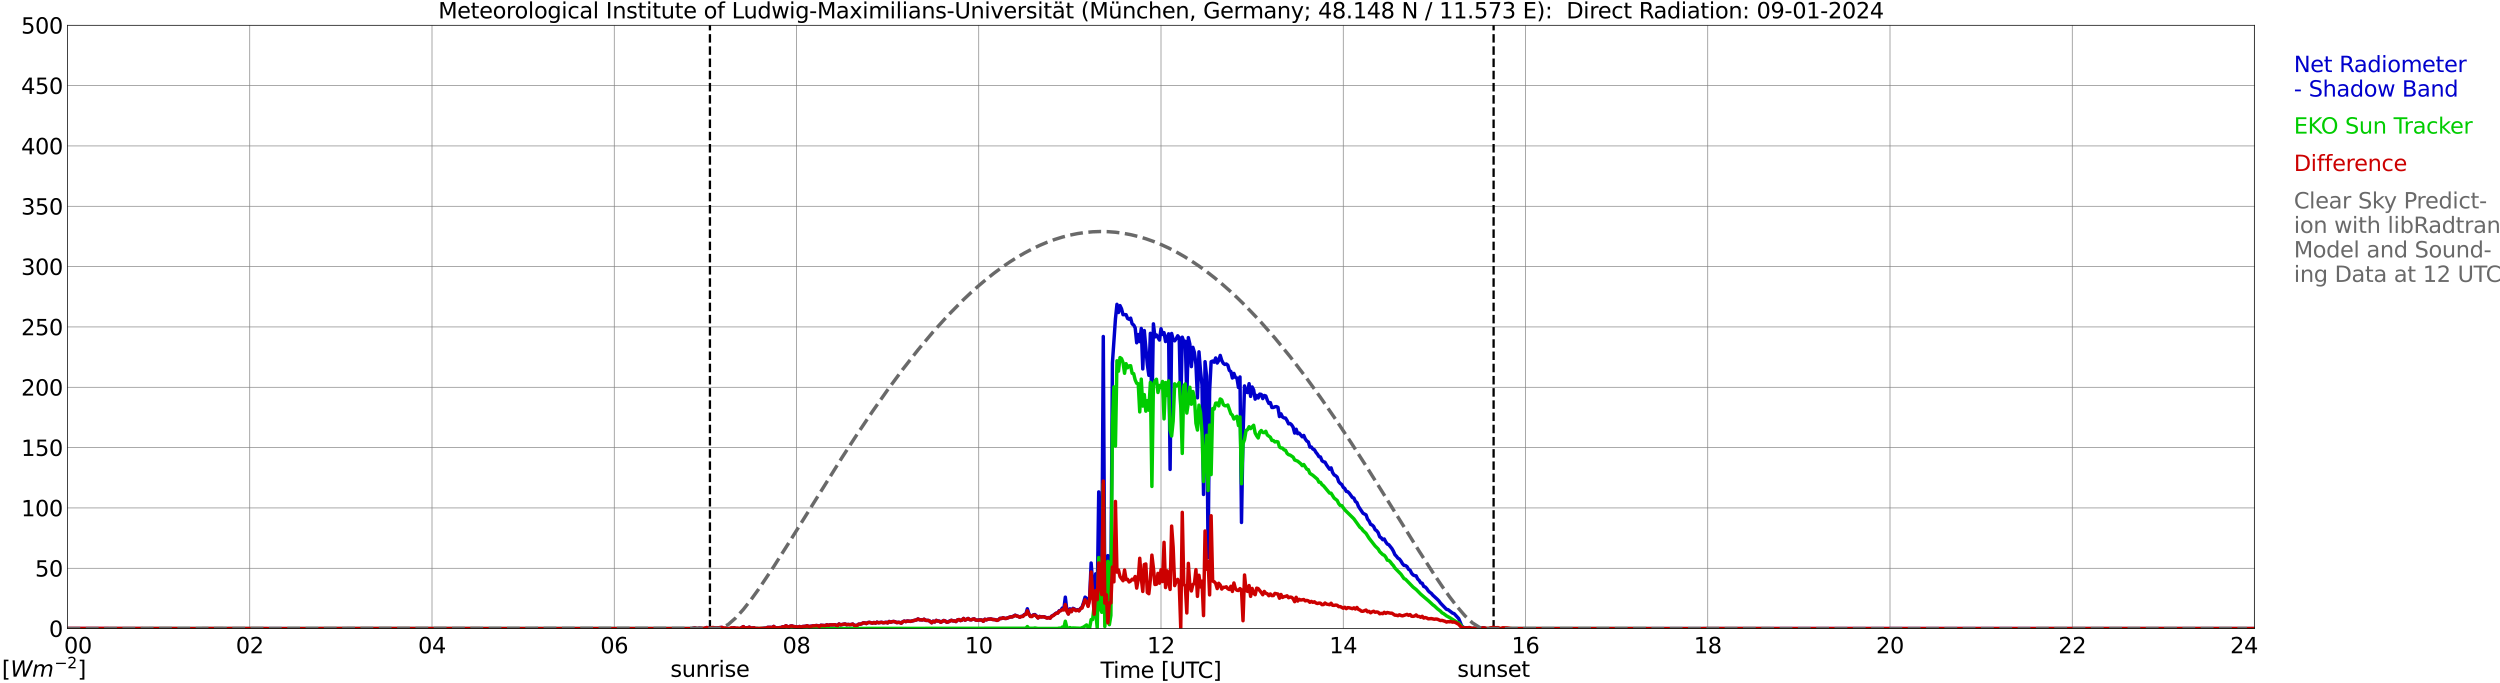 <?xml version="1.0" encoding="utf-8" standalone="no"?>
<!DOCTYPE svg PUBLIC "-//W3C//DTD SVG 1.1//EN"
  "http://www.w3.org/Graphics/SVG/1.1/DTD/svg11.dtd">
<svg xmlns:xlink="http://www.w3.org/1999/xlink" width="1085.4pt" height="296.64pt" viewBox="0 0 1085.4 296.64" xmlns="http://www.w3.org/2000/svg" version="1.1">
 <defs>
  <style type="text/css">*{stroke-linejoin: round; stroke-linecap: butt}</style>
 </defs>
 <g id="figure_1">
  <g id="patch_1">
   <path d="M 0 296.64 
L 1085.4 296.64 
L 1085.4 0 
L 0 0 
z
" style="fill: #ffffff"/>
  </g>
  <g id="axes_1">
   <g id="patch_2">
    <path d="M 29.306 272.909 
L 978.814 272.909 
L 978.814 10.976 
L 29.306 10.976 
z
" style="fill: #ffffff"/>
   </g>
   <g id="patch_3">
    <path d="M 978.814 272.909 
L 978.814 272.909 
L 978.814 10.976 
L 978.814 10.976 
z
" clip-path="url(#p0af86e995c)" style="fill: #d3d3d3; opacity: 0.25; stroke: #d3d3d3; stroke-linejoin: miter"/>
   </g>
   <g id="matplotlib.axis_1">
    <g id="xtick_1">
     <g id="line2d_1">
      <path d="M 29.306 272.909 
L 29.306 10.976 
" clip-path="url(#p0af86e995c)" style="fill: none; stroke: #808080; stroke-width: 0.3; stroke-linecap: square"/>
     </g>
     <g id="line2d_2"/>
     <g id="text_1">
      <!--    00 -->
      <g transform="translate(18.733 283.627) scale(0.095 -0.095)">
       <defs>
        <path id="DejaVuSans-20" transform="scale(0.016)"/>
        <path id="DejaVuSans-30" d="M 2034 4250 
Q 1547 4250 1301 3770 
Q 1056 3291 1056 2328 
Q 1056 1369 1301 889 
Q 1547 409 2034 409 
Q 2525 409 2770 889 
Q 3016 1369 3016 2328 
Q 3016 3291 2770 3770 
Q 2525 4250 2034 4250 
z
M 2034 4750 
Q 2819 4750 3233 4129 
Q 3647 3509 3647 2328 
Q 3647 1150 3233 529 
Q 2819 -91 2034 -91 
Q 1250 -91 836 529 
Q 422 1150 422 2328 
Q 422 3509 836 4129 
Q 1250 4750 2034 4750 
z
" transform="scale(0.016)"/>
       </defs>
       <use xlink:href="#DejaVuSans-20"/>
       <use xlink:href="#DejaVuSans-20" transform="translate(31.787 0)"/>
       <use xlink:href="#DejaVuSans-20" transform="translate(63.574 0)"/>
       <use xlink:href="#DejaVuSans-30" transform="translate(95.361 0)"/>
       <use xlink:href="#DejaVuSans-30" transform="translate(158.984 0)"/>
      </g>
     </g>
    </g>
    <g id="xtick_2">
     <g id="line2d_3">
      <path d="M 108.431 272.909 
L 108.431 10.976 
" clip-path="url(#p0af86e995c)" style="fill: none; stroke: #808080; stroke-width: 0.3; stroke-linecap: square"/>
     </g>
     <g id="line2d_4"/>
     <g id="text_2">
      <!-- 02 -->
      <g transform="translate(102.387 283.627) scale(0.095 -0.095)">
       <defs>
        <path id="DejaVuSans-32" d="M 1228 531 
L 3431 531 
L 3431 0 
L 469 0 
L 469 531 
Q 828 903 1448 1529 
Q 2069 2156 2228 2338 
Q 2531 2678 2651 2914 
Q 2772 3150 2772 3378 
Q 2772 3750 2511 3984 
Q 2250 4219 1831 4219 
Q 1534 4219 1204 4116 
Q 875 4013 500 3803 
L 500 4441 
Q 881 4594 1212 4672 
Q 1544 4750 1819 4750 
Q 2544 4750 2975 4387 
Q 3406 4025 3406 3419 
Q 3406 3131 3298 2873 
Q 3191 2616 2906 2266 
Q 2828 2175 2409 1742 
Q 1991 1309 1228 531 
z
" transform="scale(0.016)"/>
       </defs>
       <use xlink:href="#DejaVuSans-30"/>
       <use xlink:href="#DejaVuSans-32" transform="translate(63.623 0)"/>
      </g>
     </g>
    </g>
    <g id="xtick_3">
     <g id="line2d_5">
      <path d="M 187.557 272.909 
L 187.557 10.976 
" clip-path="url(#p0af86e995c)" style="fill: none; stroke: #808080; stroke-width: 0.3; stroke-linecap: square"/>
     </g>
     <g id="line2d_6"/>
     <g id="text_3">
      <!-- 04 -->
      <g transform="translate(181.513 283.627) scale(0.095 -0.095)">
       <defs>
        <path id="DejaVuSans-34" d="M 2419 4116 
L 825 1625 
L 2419 1625 
L 2419 4116 
z
M 2253 4666 
L 3047 4666 
L 3047 1625 
L 3713 1625 
L 3713 1100 
L 3047 1100 
L 3047 0 
L 2419 0 
L 2419 1100 
L 313 1100 
L 313 1709 
L 2253 4666 
z
" transform="scale(0.016)"/>
       </defs>
       <use xlink:href="#DejaVuSans-30"/>
       <use xlink:href="#DejaVuSans-34" transform="translate(63.623 0)"/>
      </g>
     </g>
    </g>
    <g id="xtick_4">
     <g id="line2d_7">
      <path d="M 266.683 272.909 
L 266.683 10.976 
" clip-path="url(#p0af86e995c)" style="fill: none; stroke: #808080; stroke-width: 0.3; stroke-linecap: square"/>
     </g>
     <g id="line2d_8"/>
     <g id="text_4">
      <!-- 06 -->
      <g transform="translate(260.638 283.627) scale(0.095 -0.095)">
       <defs>
        <path id="DejaVuSans-36" d="M 2113 2584 
Q 1688 2584 1439 2293 
Q 1191 2003 1191 1497 
Q 1191 994 1439 701 
Q 1688 409 2113 409 
Q 2538 409 2786 701 
Q 3034 994 3034 1497 
Q 3034 2003 2786 2293 
Q 2538 2584 2113 2584 
z
M 3366 4563 
L 3366 3988 
Q 3128 4100 2886 4159 
Q 2644 4219 2406 4219 
Q 1781 4219 1451 3797 
Q 1122 3375 1075 2522 
Q 1259 2794 1537 2939 
Q 1816 3084 2150 3084 
Q 2853 3084 3261 2657 
Q 3669 2231 3669 1497 
Q 3669 778 3244 343 
Q 2819 -91 2113 -91 
Q 1303 -91 875 529 
Q 447 1150 447 2328 
Q 447 3434 972 4092 
Q 1497 4750 2381 4750 
Q 2619 4750 2861 4703 
Q 3103 4656 3366 4563 
z
" transform="scale(0.016)"/>
       </defs>
       <use xlink:href="#DejaVuSans-30"/>
       <use xlink:href="#DejaVuSans-36" transform="translate(63.623 0)"/>
      </g>
     </g>
    </g>
    <g id="xtick_5">
     <g id="line2d_9">
      <path d="M 345.808 272.909 
L 345.808 10.976 
" clip-path="url(#p0af86e995c)" style="fill: none; stroke: #808080; stroke-width: 0.3; stroke-linecap: square"/>
     </g>
     <g id="line2d_10"/>
     <g id="text_5">
      <!-- 08 -->
      <g transform="translate(339.764 283.627) scale(0.095 -0.095)">
       <defs>
        <path id="DejaVuSans-38" d="M 2034 2216 
Q 1584 2216 1326 1975 
Q 1069 1734 1069 1313 
Q 1069 891 1326 650 
Q 1584 409 2034 409 
Q 2484 409 2743 651 
Q 3003 894 3003 1313 
Q 3003 1734 2745 1975 
Q 2488 2216 2034 2216 
z
M 1403 2484 
Q 997 2584 770 2862 
Q 544 3141 544 3541 
Q 544 4100 942 4425 
Q 1341 4750 2034 4750 
Q 2731 4750 3128 4425 
Q 3525 4100 3525 3541 
Q 3525 3141 3298 2862 
Q 3072 2584 2669 2484 
Q 3125 2378 3379 2068 
Q 3634 1759 3634 1313 
Q 3634 634 3220 271 
Q 2806 -91 2034 -91 
Q 1263 -91 848 271 
Q 434 634 434 1313 
Q 434 1759 690 2068 
Q 947 2378 1403 2484 
z
M 1172 3481 
Q 1172 3119 1398 2916 
Q 1625 2713 2034 2713 
Q 2441 2713 2670 2916 
Q 2900 3119 2900 3481 
Q 2900 3844 2670 4047 
Q 2441 4250 2034 4250 
Q 1625 4250 1398 4047 
Q 1172 3844 1172 3481 
z
" transform="scale(0.016)"/>
       </defs>
       <use xlink:href="#DejaVuSans-30"/>
       <use xlink:href="#DejaVuSans-38" transform="translate(63.623 0)"/>
      </g>
     </g>
    </g>
    <g id="xtick_6">
     <g id="line2d_11">
      <path d="M 424.934 272.909 
L 424.934 10.976 
" clip-path="url(#p0af86e995c)" style="fill: none; stroke: #808080; stroke-width: 0.3; stroke-linecap: square"/>
     </g>
     <g id="line2d_12"/>
     <g id="text_6">
      <!-- 10 -->
      <g transform="translate(418.89 283.627) scale(0.095 -0.095)">
       <defs>
        <path id="DejaVuSans-31" d="M 794 531 
L 1825 531 
L 1825 4091 
L 703 3866 
L 703 4441 
L 1819 4666 
L 2450 4666 
L 2450 531 
L 3481 531 
L 3481 0 
L 794 0 
L 794 531 
z
" transform="scale(0.016)"/>
       </defs>
       <use xlink:href="#DejaVuSans-31"/>
       <use xlink:href="#DejaVuSans-30" transform="translate(63.623 0)"/>
      </g>
     </g>
    </g>
    <g id="xtick_7">
     <g id="line2d_13">
      <path d="M 504.06 272.909 
L 504.06 10.976 
" clip-path="url(#p0af86e995c)" style="fill: none; stroke: #808080; stroke-width: 0.3; stroke-linecap: square"/>
     </g>
     <g id="line2d_14"/>
     <g id="text_7">
      <!-- 12 -->
      <g transform="translate(498.015 283.627) scale(0.095 -0.095)">
       <use xlink:href="#DejaVuSans-31"/>
       <use xlink:href="#DejaVuSans-32" transform="translate(63.623 0)"/>
      </g>
     </g>
    </g>
    <g id="xtick_8">
     <g id="line2d_15">
      <path d="M 583.185 272.909 
L 583.185 10.976 
" clip-path="url(#p0af86e995c)" style="fill: none; stroke: #808080; stroke-width: 0.3; stroke-linecap: square"/>
     </g>
     <g id="line2d_16"/>
     <g id="text_8">
      <!-- 14 -->
      <g transform="translate(577.141 283.627) scale(0.095 -0.095)">
       <use xlink:href="#DejaVuSans-31"/>
       <use xlink:href="#DejaVuSans-34" transform="translate(63.623 0)"/>
      </g>
     </g>
    </g>
    <g id="xtick_9">
     <g id="line2d_17">
      <path d="M 662.311 272.909 
L 662.311 10.976 
" clip-path="url(#p0af86e995c)" style="fill: none; stroke: #808080; stroke-width: 0.3; stroke-linecap: square"/>
     </g>
     <g id="line2d_18"/>
     <g id="text_9">
      <!-- 16 -->
      <g transform="translate(656.267 283.627) scale(0.095 -0.095)">
       <use xlink:href="#DejaVuSans-31"/>
       <use xlink:href="#DejaVuSans-36" transform="translate(63.623 0)"/>
      </g>
     </g>
    </g>
    <g id="xtick_10">
     <g id="line2d_19">
      <path d="M 741.437 272.909 
L 741.437 10.976 
" clip-path="url(#p0af86e995c)" style="fill: none; stroke: #808080; stroke-width: 0.3; stroke-linecap: square"/>
     </g>
     <g id="line2d_20"/>
     <g id="text_10">
      <!-- 18 -->
      <g transform="translate(735.392 283.627) scale(0.095 -0.095)">
       <use xlink:href="#DejaVuSans-31"/>
       <use xlink:href="#DejaVuSans-38" transform="translate(63.623 0)"/>
      </g>
     </g>
    </g>
    <g id="xtick_11">
     <g id="line2d_21">
      <path d="M 820.562 272.909 
L 820.562 10.976 
" clip-path="url(#p0af86e995c)" style="fill: none; stroke: #808080; stroke-width: 0.3; stroke-linecap: square"/>
     </g>
     <g id="line2d_22"/>
     <g id="text_11">
      <!-- 20 -->
      <g transform="translate(814.518 283.627) scale(0.095 -0.095)">
       <use xlink:href="#DejaVuSans-32"/>
       <use xlink:href="#DejaVuSans-30" transform="translate(63.623 0)"/>
      </g>
     </g>
    </g>
    <g id="xtick_12">
     <g id="line2d_23">
      <path d="M 899.688 272.909 
L 899.688 10.976 
" clip-path="url(#p0af86e995c)" style="fill: none; stroke: #808080; stroke-width: 0.3; stroke-linecap: square"/>
     </g>
     <g id="line2d_24"/>
     <g id="text_12">
      <!-- 22 -->
      <g transform="translate(893.644 283.627) scale(0.095 -0.095)">
       <use xlink:href="#DejaVuSans-32"/>
       <use xlink:href="#DejaVuSans-32" transform="translate(63.623 0)"/>
      </g>
     </g>
    </g>
    <g id="xtick_13">
     <g id="line2d_25">
      <path d="M 978.814 272.909 
L 978.814 10.976 
" clip-path="url(#p0af86e995c)" style="fill: none; stroke: #808080; stroke-width: 0.3; stroke-linecap: square"/>
     </g>
     <g id="line2d_26"/>
     <g id="text_13">
      <!-- 24    -->
      <g transform="translate(968.241 283.627) scale(0.095 -0.095)">
       <use xlink:href="#DejaVuSans-32"/>
       <use xlink:href="#DejaVuSans-34" transform="translate(63.623 0)"/>
       <use xlink:href="#DejaVuSans-20" transform="translate(127.246 0)"/>
       <use xlink:href="#DejaVuSans-20" transform="translate(159.033 0)"/>
       <use xlink:href="#DejaVuSans-20" transform="translate(190.82 0)"/>
      </g>
     </g>
    </g>
    <g id="text_14">
     <!-- Time [UTC] -->
     <g transform="translate(477.806 294.322) scale(0.095 -0.095)">
      <defs>
       <path id="DejaVuSans-54" d="M -19 4666 
L 3928 4666 
L 3928 4134 
L 2272 4134 
L 2272 0 
L 1638 0 
L 1638 4134 
L -19 4134 
L -19 4666 
z
" transform="scale(0.016)"/>
       <path id="DejaVuSans-69" d="M 603 3500 
L 1178 3500 
L 1178 0 
L 603 0 
L 603 3500 
z
M 603 4863 
L 1178 4863 
L 1178 4134 
L 603 4134 
L 603 4863 
z
" transform="scale(0.016)"/>
       <path id="DejaVuSans-6d" d="M 3328 2828 
Q 3544 3216 3844 3400 
Q 4144 3584 4550 3584 
Q 5097 3584 5394 3201 
Q 5691 2819 5691 2113 
L 5691 0 
L 5113 0 
L 5113 2094 
Q 5113 2597 4934 2840 
Q 4756 3084 4391 3084 
Q 3944 3084 3684 2787 
Q 3425 2491 3425 1978 
L 3425 0 
L 2847 0 
L 2847 2094 
Q 2847 2600 2669 2842 
Q 2491 3084 2119 3084 
Q 1678 3084 1418 2786 
Q 1159 2488 1159 1978 
L 1159 0 
L 581 0 
L 581 3500 
L 1159 3500 
L 1159 2956 
Q 1356 3278 1631 3431 
Q 1906 3584 2284 3584 
Q 2666 3584 2933 3390 
Q 3200 3197 3328 2828 
z
" transform="scale(0.016)"/>
       <path id="DejaVuSans-65" d="M 3597 1894 
L 3597 1613 
L 953 1613 
Q 991 1019 1311 708 
Q 1631 397 2203 397 
Q 2534 397 2845 478 
Q 3156 559 3463 722 
L 3463 178 
Q 3153 47 2828 -22 
Q 2503 -91 2169 -91 
Q 1331 -91 842 396 
Q 353 884 353 1716 
Q 353 2575 817 3079 
Q 1281 3584 2069 3584 
Q 2775 3584 3186 3129 
Q 3597 2675 3597 1894 
z
M 3022 2063 
Q 3016 2534 2758 2815 
Q 2500 3097 2075 3097 
Q 1594 3097 1305 2825 
Q 1016 2553 972 2059 
L 3022 2063 
z
" transform="scale(0.016)"/>
       <path id="DejaVuSans-5b" d="M 550 4863 
L 1875 4863 
L 1875 4416 
L 1125 4416 
L 1125 -397 
L 1875 -397 
L 1875 -844 
L 550 -844 
L 550 4863 
z
" transform="scale(0.016)"/>
       <path id="DejaVuSans-55" d="M 556 4666 
L 1191 4666 
L 1191 1831 
Q 1191 1081 1462 751 
Q 1734 422 2344 422 
Q 2950 422 3222 751 
Q 3494 1081 3494 1831 
L 3494 4666 
L 4128 4666 
L 4128 1753 
Q 4128 841 3676 375 
Q 3225 -91 2344 -91 
Q 1459 -91 1007 375 
Q 556 841 556 1753 
L 556 4666 
z
" transform="scale(0.016)"/>
       <path id="DejaVuSans-43" d="M 4122 4306 
L 4122 3641 
Q 3803 3938 3442 4084 
Q 3081 4231 2675 4231 
Q 1875 4231 1450 3742 
Q 1025 3253 1025 2328 
Q 1025 1406 1450 917 
Q 1875 428 2675 428 
Q 3081 428 3442 575 
Q 3803 722 4122 1019 
L 4122 359 
Q 3791 134 3420 21 
Q 3050 -91 2638 -91 
Q 1578 -91 968 557 
Q 359 1206 359 2328 
Q 359 3453 968 4101 
Q 1578 4750 2638 4750 
Q 3056 4750 3426 4639 
Q 3797 4528 4122 4306 
z
" transform="scale(0.016)"/>
       <path id="DejaVuSans-5d" d="M 1947 4863 
L 1947 -844 
L 622 -844 
L 622 -397 
L 1369 -397 
L 1369 4416 
L 622 4416 
L 622 4863 
L 1947 4863 
z
" transform="scale(0.016)"/>
      </defs>
      <use xlink:href="#DejaVuSans-54"/>
      <use xlink:href="#DejaVuSans-69" transform="translate(57.959 0)"/>
      <use xlink:href="#DejaVuSans-6d" transform="translate(85.742 0)"/>
      <use xlink:href="#DejaVuSans-65" transform="translate(183.154 0)"/>
      <use xlink:href="#DejaVuSans-20" transform="translate(244.678 0)"/>
      <use xlink:href="#DejaVuSans-5b" transform="translate(276.465 0)"/>
      <use xlink:href="#DejaVuSans-55" transform="translate(315.479 0)"/>
      <use xlink:href="#DejaVuSans-54" transform="translate(388.672 0)"/>
      <use xlink:href="#DejaVuSans-43" transform="translate(443.881 0)"/>
      <use xlink:href="#DejaVuSans-5d" transform="translate(513.705 0)"/>
     </g>
    </g>
   </g>
   <g id="matplotlib.axis_2">
    <g id="ytick_1">
     <g id="line2d_27">
      <path d="M 29.306 272.909 
L 978.814 272.909 
" clip-path="url(#p0af86e995c)" style="fill: none; stroke: #808080; stroke-width: 0.3; stroke-linecap: square"/>
     </g>
     <g id="line2d_28"/>
     <g id="text_15">
      <!-- 0 -->
      <g transform="translate(21.261 276.518) scale(0.095 -0.095)">
       <use xlink:href="#DejaVuSans-30"/>
      </g>
     </g>
    </g>
    <g id="ytick_2">
     <g id="line2d_29">
      <path d="M 29.306 246.715 
L 978.814 246.715 
" clip-path="url(#p0af86e995c)" style="fill: none; stroke: #808080; stroke-width: 0.3; stroke-linecap: square"/>
     </g>
     <g id="line2d_30"/>
     <g id="text_16">
      <!-- 50 -->
      <g transform="translate(15.217 250.325) scale(0.095 -0.095)">
       <defs>
        <path id="DejaVuSans-35" d="M 691 4666 
L 3169 4666 
L 3169 4134 
L 1269 4134 
L 1269 2991 
Q 1406 3038 1543 3061 
Q 1681 3084 1819 3084 
Q 2600 3084 3056 2656 
Q 3513 2228 3513 1497 
Q 3513 744 3044 326 
Q 2575 -91 1722 -91 
Q 1428 -91 1123 -41 
Q 819 9 494 109 
L 494 744 
Q 775 591 1075 516 
Q 1375 441 1709 441 
Q 2250 441 2565 725 
Q 2881 1009 2881 1497 
Q 2881 1984 2565 2268 
Q 2250 2553 1709 2553 
Q 1456 2553 1204 2497 
Q 953 2441 691 2322 
L 691 4666 
z
" transform="scale(0.016)"/>
       </defs>
       <use xlink:href="#DejaVuSans-35"/>
       <use xlink:href="#DejaVuSans-30" transform="translate(63.623 0)"/>
      </g>
     </g>
    </g>
    <g id="ytick_3">
     <g id="line2d_31">
      <path d="M 29.306 220.522 
L 978.814 220.522 
" clip-path="url(#p0af86e995c)" style="fill: none; stroke: #808080; stroke-width: 0.3; stroke-linecap: square"/>
     </g>
     <g id="line2d_32"/>
     <g id="text_17">
      <!-- 100 -->
      <g transform="translate(9.173 224.131) scale(0.095 -0.095)">
       <use xlink:href="#DejaVuSans-31"/>
       <use xlink:href="#DejaVuSans-30" transform="translate(63.623 0)"/>
       <use xlink:href="#DejaVuSans-30" transform="translate(127.246 0)"/>
      </g>
     </g>
    </g>
    <g id="ytick_4">
     <g id="line2d_33">
      <path d="M 29.306 194.329 
L 978.814 194.329 
" clip-path="url(#p0af86e995c)" style="fill: none; stroke: #808080; stroke-width: 0.3; stroke-linecap: square"/>
     </g>
     <g id="line2d_34"/>
     <g id="text_18">
      <!-- 150 -->
      <g transform="translate(9.173 197.938) scale(0.095 -0.095)">
       <use xlink:href="#DejaVuSans-31"/>
       <use xlink:href="#DejaVuSans-35" transform="translate(63.623 0)"/>
       <use xlink:href="#DejaVuSans-30" transform="translate(127.246 0)"/>
      </g>
     </g>
    </g>
    <g id="ytick_5">
     <g id="line2d_35">
      <path d="M 29.306 168.136 
L 978.814 168.136 
" clip-path="url(#p0af86e995c)" style="fill: none; stroke: #808080; stroke-width: 0.3; stroke-linecap: square"/>
     </g>
     <g id="line2d_36"/>
     <g id="text_19">
      <!-- 200 -->
      <g transform="translate(9.173 171.745) scale(0.095 -0.095)">
       <use xlink:href="#DejaVuSans-32"/>
       <use xlink:href="#DejaVuSans-30" transform="translate(63.623 0)"/>
       <use xlink:href="#DejaVuSans-30" transform="translate(127.246 0)"/>
      </g>
     </g>
    </g>
    <g id="ytick_6">
     <g id="line2d_37">
      <path d="M 29.306 141.942 
L 978.814 141.942 
" clip-path="url(#p0af86e995c)" style="fill: none; stroke: #808080; stroke-width: 0.3; stroke-linecap: square"/>
     </g>
     <g id="line2d_38"/>
     <g id="text_20">
      <!-- 250 -->
      <g transform="translate(9.173 145.551) scale(0.095 -0.095)">
       <use xlink:href="#DejaVuSans-32"/>
       <use xlink:href="#DejaVuSans-35" transform="translate(63.623 0)"/>
       <use xlink:href="#DejaVuSans-30" transform="translate(127.246 0)"/>
      </g>
     </g>
    </g>
    <g id="ytick_7">
     <g id="line2d_39">
      <path d="M 29.306 115.749 
L 978.814 115.749 
" clip-path="url(#p0af86e995c)" style="fill: none; stroke: #808080; stroke-width: 0.3; stroke-linecap: square"/>
     </g>
     <g id="line2d_40"/>
     <g id="text_21">
      <!-- 300 -->
      <g transform="translate(9.173 119.358) scale(0.095 -0.095)">
       <defs>
        <path id="DejaVuSans-33" d="M 2597 2516 
Q 3050 2419 3304 2112 
Q 3559 1806 3559 1356 
Q 3559 666 3084 287 
Q 2609 -91 1734 -91 
Q 1441 -91 1130 -33 
Q 819 25 488 141 
L 488 750 
Q 750 597 1062 519 
Q 1375 441 1716 441 
Q 2309 441 2620 675 
Q 2931 909 2931 1356 
Q 2931 1769 2642 2001 
Q 2353 2234 1838 2234 
L 1294 2234 
L 1294 2753 
L 1863 2753 
Q 2328 2753 2575 2939 
Q 2822 3125 2822 3475 
Q 2822 3834 2567 4026 
Q 2313 4219 1838 4219 
Q 1578 4219 1281 4162 
Q 984 4106 628 3988 
L 628 4550 
Q 988 4650 1302 4700 
Q 1616 4750 1894 4750 
Q 2613 4750 3031 4423 
Q 3450 4097 3450 3541 
Q 3450 3153 3228 2886 
Q 3006 2619 2597 2516 
z
" transform="scale(0.016)"/>
       </defs>
       <use xlink:href="#DejaVuSans-33"/>
       <use xlink:href="#DejaVuSans-30" transform="translate(63.623 0)"/>
       <use xlink:href="#DejaVuSans-30" transform="translate(127.246 0)"/>
      </g>
     </g>
    </g>
    <g id="ytick_8">
     <g id="line2d_41">
      <path d="M 29.306 89.556 
L 978.814 89.556 
" clip-path="url(#p0af86e995c)" style="fill: none; stroke: #808080; stroke-width: 0.3; stroke-linecap: square"/>
     </g>
     <g id="line2d_42"/>
     <g id="text_22">
      <!-- 350 -->
      <g transform="translate(9.173 93.165) scale(0.095 -0.095)">
       <use xlink:href="#DejaVuSans-33"/>
       <use xlink:href="#DejaVuSans-35" transform="translate(63.623 0)"/>
       <use xlink:href="#DejaVuSans-30" transform="translate(127.246 0)"/>
      </g>
     </g>
    </g>
    <g id="ytick_9">
     <g id="line2d_43">
      <path d="M 29.306 63.362 
L 978.814 63.362 
" clip-path="url(#p0af86e995c)" style="fill: none; stroke: #808080; stroke-width: 0.3; stroke-linecap: square"/>
     </g>
     <g id="line2d_44"/>
     <g id="text_23">
      <!-- 400 -->
      <g transform="translate(9.173 66.972) scale(0.095 -0.095)">
       <use xlink:href="#DejaVuSans-34"/>
       <use xlink:href="#DejaVuSans-30" transform="translate(63.623 0)"/>
       <use xlink:href="#DejaVuSans-30" transform="translate(127.246 0)"/>
      </g>
     </g>
    </g>
    <g id="ytick_10">
     <g id="line2d_45">
      <path d="M 29.306 37.169 
L 978.814 37.169 
" clip-path="url(#p0af86e995c)" style="fill: none; stroke: #808080; stroke-width: 0.3; stroke-linecap: square"/>
     </g>
     <g id="line2d_46"/>
     <g id="text_24">
      <!-- 450 -->
      <g transform="translate(9.173 40.778) scale(0.095 -0.095)">
       <use xlink:href="#DejaVuSans-34"/>
       <use xlink:href="#DejaVuSans-35" transform="translate(63.623 0)"/>
       <use xlink:href="#DejaVuSans-30" transform="translate(127.246 0)"/>
      </g>
     </g>
    </g>
    <g id="ytick_11">
     <g id="line2d_47">
      <path d="M 29.306 10.976 
L 978.814 10.976 
" clip-path="url(#p0af86e995c)" style="fill: none; stroke: #808080; stroke-width: 0.3; stroke-linecap: square"/>
     </g>
     <g id="line2d_48"/>
     <g id="text_25">
      <!-- 500 -->
      <g transform="translate(9.173 14.585) scale(0.095 -0.095)">
       <use xlink:href="#DejaVuSans-35"/>
       <use xlink:href="#DejaVuSans-30" transform="translate(63.623 0)"/>
       <use xlink:href="#DejaVuSans-30" transform="translate(127.246 0)"/>
      </g>
     </g>
    </g>
   </g>
   <g id="line2d_49">
    <path d="M 308.224 272.909 
L 308.224 10.976 
" clip-path="url(#p0af86e995c)" style="fill: none; stroke-dasharray: 3.7,1.6; stroke-dashoffset: 0; stroke: #000000"/>
   </g>
   <g id="line2d_50">
    <path d="M 648.464 272.909 
L 648.464 10.976 
" clip-path="url(#p0af86e995c)" style="fill: none; stroke-dasharray: 3.7,1.6; stroke-dashoffset: 0; stroke: #000000"/>
   </g>
   <g id="line2d_51">
    <path d="M 29.306 272.909 
L 300.311 272.909 
L 301.63 272.642 
L 302.949 273.003 
L 303.608 272.699 
L 305.586 273.066 
L 306.246 272.678 
L 306.905 272.453 
L 307.564 272.715 
L 308.224 273.186 
L 309.543 273.386 
L 310.202 272.574 
L 310.861 272.694 
L 312.839 272.453 
L 313.499 272.406 
L 314.818 273.213 
L 315.477 272.752 
L 317.455 273.276 
L 318.114 272.668 
L 318.774 272.563 
L 319.433 272.783 
L 320.093 273.165 
L 321.411 272.862 
L 322.73 272.065 
L 323.39 272.673 
L 324.708 272.511 
L 325.368 272.306 
L 326.027 272.71 
L 327.346 272.547 
L 328.005 272.972 
L 328.665 272.846 
L 329.324 273.066 
L 330.643 272.898 
L 331.961 272.72 
L 332.621 272.694 
L 333.28 272.39 
L 334.599 272.38 
L 335.258 272.479 
L 335.918 271.976 
L 336.577 272.521 
L 337.236 272.615 
L 339.215 272.427 
L 339.874 272.086 
L 340.533 272.264 
L 341.193 271.672 
L 341.852 272.023 
L 342.512 272.181 
L 343.171 271.835 
L 343.83 271.751 
L 344.49 272.013 
L 345.808 272.128 
L 346.468 272.306 
L 347.127 272.003 
L 347.787 272.317 
L 348.446 272.013 
L 349.765 271.919 
L 350.424 271.662 
L 351.083 272.029 
L 352.402 271.856 
L 353.062 271.683 
L 353.721 271.72 
L 354.38 271.573 
L 355.04 271.652 
L 355.699 272.018 
L 356.359 271.479 
L 358.337 271.615 
L 358.996 271.248 
L 359.655 271.515 
L 360.315 271.285 
L 361.634 271.285 
L 362.293 271.217 
L 363.612 271.599 
L 364.271 270.913 
L 364.93 271.274 
L 366.909 270.892 
L 367.568 271.243 
L 368.227 271.107 
L 368.887 271.196 
L 369.546 271.154 
L 370.206 270.955 
L 370.865 271.473 
L 371.524 271.552 
L 372.184 271.458 
L 372.843 270.965 
L 373.502 270.986 
L 374.162 270.771 
L 374.821 270.415 
L 375.481 270.447 
L 376.14 270.709 
L 376.799 270.3 
L 377.459 270.195 
L 378.777 270.551 
L 379.437 270.258 
L 380.096 270.52 
L 380.756 270.111 
L 381.415 270.373 
L 382.734 270.169 
L 383.393 270.363 
L 384.712 270.169 
L 385.371 270.42 
L 386.031 269.823 
L 386.69 270.143 
L 387.349 269.907 
L 388.009 269.808 
L 388.668 269.975 
L 389.328 270.305 
L 389.987 270.179 
L 390.646 270.248 
L 391.306 270.53 
L 391.965 269.912 
L 392.624 269.65 
L 393.284 269.865 
L 393.943 269.593 
L 395.262 269.771 
L 397.899 269.126 
L 398.559 268.728 
L 399.218 269.048 
L 400.537 269.142 
L 401.196 268.859 
L 401.856 269.331 
L 403.175 269.378 
L 403.834 269.792 
L 404.493 270.358 
L 405.153 269.692 
L 405.812 269.991 
L 406.471 269.341 
L 407.131 269.603 
L 407.79 269.661 
L 408.45 270.143 
L 409.768 269.399 
L 410.428 269.635 
L 411.087 270.132 
L 411.746 269.954 
L 412.406 269.561 
L 413.065 269.299 
L 413.725 269.551 
L 414.384 269.551 
L 415.043 269.844 
L 415.703 269.142 
L 416.362 268.99 
L 417.022 269.42 
L 417.681 269.189 
L 418.34 268.524 
L 419 269.226 
L 420.318 268.524 
L 420.978 269.001 
L 421.637 269.111 
L 422.297 268.833 
L 422.956 268.697 
L 423.615 269.195 
L 424.275 269.247 
L 425.593 269.116 
L 426.253 269.189 
L 426.912 269.697 
L 427.572 268.865 
L 428.231 269.1 
L 428.89 268.854 
L 430.209 268.707 
L 430.869 268.922 
L 432.187 269.037 
L 432.847 269.315 
L 433.506 269.058 
L 434.165 268.466 
L 434.825 268.514 
L 435.484 268.194 
L 436.144 268.466 
L 436.803 268.503 
L 438.781 267.796 
L 439.44 267.817 
L 440.759 267.089 
L 442.737 267.916 
L 443.397 267.581 
L 444.056 267.571 
L 444.716 266.821 
L 445.375 266.638 
L 446.034 264.312 
L 446.694 266.549 
L 447.353 267.534 
L 448.012 267.539 
L 448.672 266.905 
L 449.331 266.816 
L 449.991 267.445 
L 450.65 268.252 
L 451.309 267.623 
L 451.969 267.806 
L 453.287 267.754 
L 454.606 268.288 
L 455.266 268.1 
L 455.925 268.325 
L 456.584 267.497 
L 457.244 267.167 
L 458.563 266.161 
L 459.222 266.114 
L 459.881 265.14 
L 460.541 265.051 
L 461.2 264.014 
L 461.859 264.564 
L 462.519 259.262 
L 463.178 264.883 
L 463.838 266.476 
L 464.497 264.328 
L 465.156 265.407 
L 465.816 264.108 
L 466.475 264.37 
L 467.134 264.977 
L 467.794 264.684 
L 468.453 265.114 
L 469.113 264.139 
L 469.772 263.594 
L 470.431 261.656 
L 471.091 259.267 
L 471.75 259.755 
L 472.409 262.84 
L 473.069 259.948 
L 473.728 244.447 
L 474.388 253.122 
L 475.047 256.423 
L 475.706 249.125 
L 476.366 260.09 
L 477.025 213.565 
L 477.685 245.484 
L 478.344 251.074 
L 479.003 146.102 
L 479.663 260.944 
L 480.322 249.874 
L 480.981 241.231 
L 481.641 260.048 
L 482.3 256.04 
L 482.96 157.622 
L 484.278 138.464 
L 484.938 132.125 
L 485.597 135.677 
L 486.256 132.675 
L 486.916 134.069 
L 487.575 136.625 
L 488.894 136.62 
L 489.553 138.27 
L 490.213 138.61 
L 490.872 138.123 
L 491.532 140.612 
L 492.191 141.094 
L 492.85 142.335 
L 493.51 148.826 
L 494.169 145.243 
L 494.828 148.307 
L 495.488 142.587 
L 496.147 160.178 
L 496.807 143.519 
L 498.125 158.255 
L 498.785 162.955 
L 499.444 144.713 
L 500.103 179.299 
L 500.763 140.606 
L 501.422 146.28 
L 502.082 145.41 
L 503.4 147.642 
L 504.06 142.744 
L 504.719 145.19 
L 505.379 144.425 
L 506.038 148.276 
L 507.357 144.928 
L 508.016 203.811 
L 508.675 144.782 
L 509.335 147.443 
L 509.994 147.972 
L 510.654 147.06 
L 511.313 145.782 
L 511.972 146.61 
L 512.632 176.214 
L 513.291 146.39 
L 513.95 148.318 
L 514.61 148.171 
L 515.269 172.547 
L 515.929 146.573 
L 516.588 149.407 
L 517.247 159.172 
L 517.907 150.801 
L 518.566 153.032 
L 519.226 158.182 
L 519.885 172.714 
L 520.544 152.755 
L 521.204 161 
L 521.863 167.203 
L 522.522 214.676 
L 523.182 157.03 
L 523.841 163.258 
L 524.501 242.116 
L 525.16 169.911 
L 525.819 157.045 
L 526.479 156.741 
L 527.138 157.25 
L 527.797 155.411 
L 528.457 157.611 
L 529.116 156.542 
L 529.776 154.311 
L 530.435 156.48 
L 531.094 157.732 
L 531.754 158.224 
L 532.413 158.02 
L 533.073 158.549 
L 533.732 160.817 
L 534.391 161.304 
L 535.051 164.117 
L 535.71 162.122 
L 536.369 163.861 
L 537.029 164.123 
L 537.688 168.214 
L 538.348 163.662 
L 539.007 226.835 
L 539.666 189.232 
L 540.326 167.554 
L 540.985 170.247 
L 541.644 170.425 
L 542.304 166.58 
L 542.963 172.091 
L 543.623 167.999 
L 544.282 169.299 
L 544.941 173.29 
L 545.601 171.672 
L 546.26 172.787 
L 546.919 171.106 
L 547.579 171.232 
L 548.238 173.055 
L 548.898 171.698 
L 549.557 171.923 
L 550.216 173.746 
L 550.876 175.145 
L 551.535 174.804 
L 552.195 176.91 
L 552.854 176.91 
L 553.513 176.606 
L 554.173 176.523 
L 554.832 176.853 
L 555.491 180.845 
L 556.151 179.666 
L 556.81 181.049 
L 557.47 181.437 
L 558.129 181.515 
L 558.788 182.589 
L 559.448 184.003 
L 560.107 183.883 
L 560.766 184.454 
L 561.426 185.491 
L 562.085 188.022 
L 562.745 186.361 
L 563.404 188.268 
L 564.063 188.048 
L 565.382 189.645 
L 566.042 189.059 
L 566.701 190.583 
L 567.36 191.474 
L 568.02 191.877 
L 568.679 194.088 
L 569.338 194.067 
L 569.998 194.958 
L 570.657 195.24 
L 571.317 196.377 
L 571.976 197.189 
L 572.635 198.263 
L 573.295 198.389 
L 573.954 200.029 
L 574.613 200.474 
L 575.273 200.657 
L 575.932 201.857 
L 577.251 203.722 
L 577.91 203.13 
L 578.57 205.157 
L 579.229 206.173 
L 579.889 206.556 
L 580.548 207.148 
L 581.207 209.112 
L 581.867 209.882 
L 582.526 210.354 
L 583.185 211.59 
L 583.845 212.093 
L 584.504 213.335 
L 585.164 213.476 
L 585.823 214.147 
L 587.142 215.985 
L 587.801 216.258 
L 588.46 217.714 
L 589.12 218.165 
L 589.779 219.862 
L 591.757 222.822 
L 593.076 223.534 
L 593.736 225.399 
L 594.395 226.211 
L 595.054 227.652 
L 595.714 227.935 
L 596.373 228.564 
L 597.032 229.962 
L 597.692 230.413 
L 598.351 231.261 
L 599.011 233.069 
L 599.67 233.493 
L 600.329 234.305 
L 600.989 234.001 
L 601.648 235.279 
L 602.307 236.217 
L 602.967 236.495 
L 604.286 238.145 
L 604.945 239.277 
L 605.604 240.796 
L 606.264 241.487 
L 606.923 242.341 
L 607.582 242.729 
L 608.242 243.598 
L 608.901 244.735 
L 609.561 245.463 
L 610.22 245.547 
L 610.879 246.014 
L 611.539 247.171 
L 612.198 247.522 
L 612.858 248.879 
L 613.517 249.607 
L 614.176 249.932 
L 614.836 250.016 
L 615.495 251.373 
L 616.154 252.001 
L 616.814 253.06 
L 617.473 253.222 
L 618.133 254.621 
L 618.792 254.846 
L 619.451 255.553 
L 620.111 256.533 
L 620.77 257.156 
L 621.429 257.622 
L 622.089 258.419 
L 624.067 260.226 
L 624.726 260.918 
L 625.386 261.829 
L 628.023 264.569 
L 628.683 264.689 
L 630.661 266.198 
L 631.32 266.402 
L 633.298 268.55 
L 634.617 271.782 
L 635.276 272.291 
L 635.936 272.621 
L 636.595 272.516 
L 637.255 272.6 
L 637.914 272.458 
L 639.233 273.066 
L 639.892 272.725 
L 640.552 273.008 
L 641.211 272.993 
L 641.87 272.511 
L 642.53 273.055 
L 643.189 272.731 
L 643.848 272.553 
L 644.508 272.652 
L 645.167 272.982 
L 645.827 272.94 
L 646.486 273.04 
L 647.145 273.265 
L 647.805 273.281 
L 648.464 273.506 
L 649.123 273.27 
L 650.442 273.333 
L 651.102 273.003 
L 651.761 273.008 
L 652.42 273.27 
L 654.399 273.202 
L 656.377 272.909 
L 978.154 272.909 
L 978.154 272.909 
" clip-path="url(#p0af86e995c)" style="fill: none; stroke: #0000cc; stroke-width: 1.5; stroke-linecap: square"/>
   </g>
   <g id="line2d_52">
    <path d="M 28.646 272.992 
L 74.803 272.898 
L 81.397 272.918 
L 111.728 272.918 
L 115.685 272.927 
L 132.829 272.922 
L 178.985 272.923 
L 186.898 272.922 
L 207.998 272.916 
L 212.614 272.911 
L 259.43 272.917 
L 285.805 272.911 
L 313.499 272.909 
L 445.375 272.759 
L 446.034 272.031 
L 446.694 272.78 
L 448.672 272.758 
L 449.331 272.652 
L 450.65 272.859 
L 459.222 272.839 
L 459.881 272.687 
L 460.541 272.822 
L 461.2 272.237 
L 461.859 272.637 
L 462.519 269.724 
L 463.178 272.426 
L 463.838 272.771 
L 464.497 272.473 
L 465.156 272.723 
L 465.816 272.638 
L 469.113 272.778 
L 470.431 272.259 
L 471.75 271.322 
L 472.409 272.484 
L 473.069 272.623 
L 473.728 268.99 
L 474.388 268.984 
L 475.047 262.651 
L 475.706 265.615 
L 476.366 272.637 
L 477.025 242.07 
L 477.685 264.142 
L 478.344 265.835 
L 479.003 210.158 
L 479.663 272.02 
L 480.322 264.573 
L 480.981 243.715 
L 481.641 271.209 
L 482.3 267.192 
L 482.96 184.331 
L 483.619 167.974 
L 484.278 193.662 
L 484.938 156.635 
L 485.597 161.154 
L 486.256 155.244 
L 486.916 155.693 
L 487.575 157.404 
L 488.235 162.063 
L 488.894 157.898 
L 489.553 159.671 
L 490.213 158.851 
L 490.872 158.773 
L 491.532 162.052 
L 492.191 162.229 
L 492.85 164.946 
L 493.51 166.402 
L 494.169 166.601 
L 494.828 178.834 
L 495.488 164.605 
L 496.147 176.301 
L 496.807 171.329 
L 497.466 178.517 
L 498.125 173.931 
L 498.785 178.097 
L 499.444 166.012 
L 500.103 211.192 
L 500.763 166.98 
L 501.422 165.429 
L 502.082 164.657 
L 502.741 170.402 
L 503.4 167.354 
L 504.06 168.282 
L 504.719 165.617 
L 505.379 181.866 
L 506.038 166.087 
L 506.697 171.703 
L 507.357 165.371 
L 508.016 186.814 
L 508.675 189.29 
L 509.335 182.798 
L 509.994 166.639 
L 510.654 167.618 
L 511.313 167.146 
L 511.972 166.083 
L 512.632 176.384 
L 513.291 196.857 
L 513.95 167.554 
L 514.61 166.67 
L 515.269 179.331 
L 515.929 174.889 
L 516.588 168.13 
L 517.247 175.504 
L 517.907 169.975 
L 518.566 172.59 
L 519.226 183.768 
L 519.885 186.707 
L 520.544 175.908 
L 521.204 179.089 
L 521.863 187.811 
L 522.522 209.034 
L 523.841 189.013 
L 524.501 212.978 
L 525.16 184.541 
L 525.819 206.047 
L 526.479 177.387 
L 527.138 177.618 
L 527.797 175.045 
L 528.457 174.982 
L 529.116 176.215 
L 529.776 173.218 
L 530.435 173.643 
L 531.094 175.657 
L 531.754 176.145 
L 532.413 176.173 
L 533.073 175.839 
L 534.391 179.668 
L 535.051 180.245 
L 535.71 181.919 
L 536.369 181.202 
L 537.029 180.758 
L 537.688 184.755 
L 538.348 181.022 
L 539.007 210.041 
L 539.666 192.647 
L 540.326 190.822 
L 540.985 186.873 
L 541.644 186.563 
L 542.304 185.269 
L 542.963 186.082 
L 544.282 184.644 
L 544.941 187.999 
L 545.601 189.224 
L 546.26 190.151 
L 546.919 187.648 
L 547.579 186.91 
L 548.238 187.756 
L 548.898 187.831 
L 549.557 187.246 
L 550.216 188.868 
L 551.535 189.829 
L 552.195 191.22 
L 552.854 191.254 
L 553.513 191.88 
L 554.173 191.706 
L 554.832 191.851 
L 555.491 194.025 
L 556.151 194.476 
L 556.81 194.567 
L 557.47 195.307 
L 558.129 195.493 
L 558.788 196.826 
L 559.448 197.402 
L 560.107 197.584 
L 561.426 198.464 
L 562.085 199.704 
L 563.404 200.221 
L 564.723 201.325 
L 565.382 202.16 
L 566.042 201.679 
L 567.36 203.701 
L 568.02 203.924 
L 568.679 205.497 
L 569.998 206.36 
L 571.976 208.064 
L 572.635 209.346 
L 573.295 209.414 
L 573.954 210.414 
L 574.613 210.914 
L 576.592 213.295 
L 577.251 214.087 
L 577.91 214.135 
L 579.229 216.246 
L 580.548 217.276 
L 581.207 218.636 
L 581.867 219.452 
L 582.526 219.502 
L 583.845 221.346 
L 587.801 225.261 
L 590.439 228.952 
L 591.098 229.43 
L 591.757 230.343 
L 593.076 231.577 
L 594.395 233.683 
L 597.032 237.058 
L 598.351 238.354 
L 599.011 239.492 
L 600.329 240.783 
L 600.989 241.07 
L 601.648 241.891 
L 602.307 243.204 
L 602.967 243.31 
L 603.626 243.938 
L 604.286 244.844 
L 604.945 245.554 
L 605.604 246.611 
L 608.242 249.285 
L 609.561 251.202 
L 610.22 251.495 
L 613.517 254.912 
L 614.836 255.945 
L 616.814 257.967 
L 618.792 259.654 
L 620.111 260.764 
L 621.429 261.975 
L 622.089 262.602 
L 622.748 263.067 
L 624.067 264.3 
L 625.386 265.316 
L 626.045 266.052 
L 626.705 266.387 
L 628.023 267.39 
L 629.342 268.11 
L 632.639 270.187 
L 633.298 270.418 
L 635.276 272.738 
L 635.936 272.891 
L 721.655 272.928 
L 735.502 272.938 
L 753.306 272.949 
L 757.262 272.951 
L 788.253 272.958 
L 978.154 272.949 
L 978.154 272.949 
" clip-path="url(#p0af86e995c)" style="fill: none; stroke: #00cc00; stroke-width: 1.5; stroke-linecap: square"/>
   </g>
   <g id="line2d_53">
    <path d="M 29.306 272.828 
L 44.472 272.833 
L 77.441 272.897 
L 85.353 272.909 
L 91.947 272.873 
L 97.222 272.896 
L 101.838 272.894 
L 114.366 272.893 
L 119.641 272.9 
L 155.247 272.891 
L 159.204 272.887 
L 251.517 272.903 
L 278.552 272.907 
L 300.311 272.908 
L 301.63 272.641 
L 302.289 272.819 
L 305.586 272.752 
L 306.246 272.679 
L 306.905 272.453 
L 307.564 272.715 
L 309.543 272.432 
L 310.861 272.694 
L 312.839 272.453 
L 313.499 272.406 
L 314.158 272.768 
L 314.818 272.604 
L 316.136 272.908 
L 316.796 272.824 
L 317.455 272.541 
L 318.114 272.668 
L 318.774 272.563 
L 319.433 272.784 
L 320.093 272.65 
L 321.411 272.863 
L 322.73 272.066 
L 323.39 272.674 
L 324.708 272.512 
L 325.368 272.308 
L 326.027 272.712 
L 327.346 272.55 
L 328.005 272.843 
L 331.302 272.786 
L 332.621 272.694 
L 333.28 272.392 
L 334.599 272.382 
L 335.258 272.481 
L 335.918 271.977 
L 336.577 272.526 
L 337.236 272.621 
L 339.215 272.431 
L 339.874 272.088 
L 340.533 272.267 
L 341.193 271.671 
L 341.852 272.025 
L 342.512 272.185 
L 343.171 271.836 
L 343.83 271.752 
L 344.49 272.014 
L 345.808 272.132 
L 346.468 272.314 
L 347.127 272.006 
L 347.787 272.323 
L 348.446 272.02 
L 349.765 271.925 
L 350.424 271.666 
L 351.083 272.036 
L 352.402 271.863 
L 353.062 271.687 
L 353.721 271.726 
L 354.38 271.578 
L 355.04 271.659 
L 355.699 272.025 
L 356.359 271.486 
L 358.337 271.621 
L 358.996 271.254 
L 359.655 271.521 
L 360.315 271.288 
L 361.634 271.292 
L 362.293 271.221 
L 363.612 271.605 
L 364.271 270.918 
L 364.93 271.282 
L 366.909 270.896 
L 367.568 271.244 
L 368.227 271.111 
L 368.887 271.204 
L 369.546 271.159 
L 370.206 270.959 
L 370.865 271.486 
L 371.524 271.569 
L 372.184 271.482 
L 372.843 270.976 
L 373.502 270.998 
L 374.162 270.776 
L 374.821 270.417 
L 375.481 270.456 
L 376.14 270.722 
L 376.799 270.304 
L 377.459 270.2 
L 378.777 270.568 
L 379.437 270.273 
L 380.096 270.548 
L 380.756 270.128 
L 381.415 270.396 
L 382.734 270.177 
L 383.393 270.378 
L 384.053 270.343 
L 384.712 270.19 
L 385.371 270.445 
L 386.031 269.835 
L 386.69 270.146 
L 387.349 269.917 
L 388.009 269.816 
L 388.668 269.993 
L 389.328 270.331 
L 389.987 270.197 
L 390.646 270.267 
L 391.306 270.554 
L 391.965 269.923 
L 392.624 269.66 
L 393.284 269.881 
L 393.943 269.607 
L 395.262 269.775 
L 397.899 269.145 
L 398.559 268.743 
L 399.218 269.079 
L 400.537 269.159 
L 401.196 268.872 
L 401.856 269.344 
L 403.175 269.377 
L 403.834 269.815 
L 404.493 270.391 
L 405.153 269.715 
L 405.812 270.033 
L 406.471 269.36 
L 407.131 269.631 
L 407.79 269.692 
L 408.45 270.169 
L 409.768 269.418 
L 410.428 269.675 
L 411.087 270.164 
L 411.746 269.989 
L 413.065 269.321 
L 413.725 269.59 
L 414.384 269.567 
L 415.043 269.859 
L 415.703 269.139 
L 416.362 268.992 
L 417.022 269.434 
L 417.681 269.184 
L 418.34 268.52 
L 419 269.253 
L 420.318 268.534 
L 420.978 269.017 
L 421.637 269.119 
L 422.297 268.839 
L 422.956 268.701 
L 423.615 269.214 
L 424.275 269.272 
L 425.593 269.14 
L 426.253 269.208 
L 426.912 269.744 
L 427.572 268.887 
L 428.231 269.111 
L 428.89 268.866 
L 430.209 268.724 
L 430.869 268.94 
L 432.187 269.084 
L 432.847 269.365 
L 433.506 269.098 
L 434.165 268.492 
L 434.825 268.523 
L 435.484 268.196 
L 436.144 268.485 
L 436.803 268.516 
L 438.781 267.82 
L 439.44 267.879 
L 440.759 267.177 
L 441.419 267.461 
L 442.078 267.602 
L 442.737 267.991 
L 443.397 267.651 
L 444.056 267.667 
L 444.716 266.927 
L 445.375 266.788 
L 446.034 265.19 
L 446.694 266.677 
L 447.353 267.649 
L 448.012 267.698 
L 448.672 267.056 
L 449.331 267.073 
L 449.991 267.542 
L 450.65 268.302 
L 451.309 267.672 
L 451.969 267.909 
L 452.628 267.797 
L 453.287 267.837 
L 454.606 268.359 
L 455.266 268.192 
L 455.925 268.413 
L 456.584 267.58 
L 457.244 267.293 
L 458.563 266.273 
L 459.222 266.184 
L 459.881 265.362 
L 460.541 265.138 
L 461.2 264.685 
L 461.859 264.836 
L 462.519 262.447 
L 463.178 265.366 
L 463.838 266.614 
L 464.497 264.764 
L 465.156 265.593 
L 465.816 264.379 
L 466.475 264.604 
L 467.134 265.149 
L 467.794 264.825 
L 468.453 265.219 
L 469.113 264.27 
L 469.772 264.01 
L 471.091 260.399 
L 471.75 261.342 
L 472.409 263.265 
L 473.069 260.234 
L 473.728 248.366 
L 475.047 266.68 
L 475.706 256.419 
L 476.366 260.361 
L 477.025 244.404 
L 477.685 254.251 
L 478.344 258.148 
L 479.003 208.853 
L 479.663 261.832 
L 480.322 258.211 
L 480.981 270.424 
L 481.641 261.748 
L 482.3 261.757 
L 482.96 246.199 
L 483.619 252.598 
L 484.278 217.711 
L 484.938 248.398 
L 485.597 247.432 
L 486.256 250.34 
L 487.575 252.129 
L 488.235 247.471 
L 488.894 251.63 
L 489.553 251.508 
L 490.213 252.669 
L 490.872 252.259 
L 491.532 251.469 
L 492.191 251.773 
L 492.85 250.298 
L 493.51 255.332 
L 494.169 251.551 
L 494.828 242.382 
L 495.488 250.891 
L 496.147 256.786 
L 496.807 245.099 
L 497.466 244.847 
L 498.125 257.233 
L 498.785 257.766 
L 499.444 251.61 
L 500.103 241.016 
L 500.763 246.535 
L 501.422 253.76 
L 502.082 253.662 
L 502.741 248.933 
L 503.4 253.197 
L 504.06 247.37 
L 504.719 252.482 
L 505.379 235.468 
L 506.038 255.098 
L 506.697 247.842 
L 507.357 252.466 
L 508.016 255.912 
L 508.675 228.4 
L 509.335 237.554 
L 509.994 254.242 
L 510.654 252.351 
L 511.313 251.545 
L 511.972 253.435 
L 512.632 272.738 
L 513.291 222.442 
L 513.95 253.672 
L 514.61 254.41 
L 515.269 266.125 
L 515.929 244.593 
L 516.588 254.187 
L 517.247 256.577 
L 517.907 253.735 
L 518.566 253.351 
L 519.226 247.323 
L 519.885 258.916 
L 520.544 249.756 
L 521.204 254.82 
L 521.863 252.301 
L 522.522 267.267 
L 523.182 230.534 
L 523.841 247.154 
L 524.501 243.771 
L 525.16 258.279 
L 525.819 223.907 
L 526.479 252.264 
L 527.138 252.541 
L 527.797 253.275 
L 528.457 255.538 
L 529.116 253.236 
L 529.776 254.001 
L 530.435 255.746 
L 531.094 254.984 
L 531.754 254.988 
L 532.413 254.755 
L 533.073 255.619 
L 533.732 255.94 
L 534.391 254.545 
L 535.051 256.782 
L 535.71 253.111 
L 536.369 255.568 
L 537.029 256.274 
L 537.688 256.368 
L 538.348 255.548 
L 539.007 256.115 
L 539.666 269.494 
L 540.326 249.641 
L 540.985 256.283 
L 541.644 256.771 
L 542.304 254.219 
L 542.963 258.917 
L 543.623 255.474 
L 544.282 257.564 
L 544.941 258.2 
L 545.601 255.356 
L 546.26 255.546 
L 547.579 257.231 
L 548.238 258.207 
L 548.898 256.775 
L 549.557 257.586 
L 550.216 257.787 
L 550.876 258.639 
L 551.535 257.884 
L 552.195 258.599 
L 552.854 258.565 
L 553.513 257.636 
L 554.832 257.911 
L 555.491 259.729 
L 556.151 258.098 
L 556.81 259.391 
L 557.47 259.038 
L 558.129 258.931 
L 558.788 258.672 
L 559.448 259.51 
L 560.107 259.208 
L 560.766 259.331 
L 561.426 259.937 
L 562.085 261.226 
L 562.745 259.325 
L 563.404 260.955 
L 564.063 260.207 
L 564.723 260.522 
L 566.042 260.289 
L 566.701 260.868 
L 567.36 260.682 
L 568.02 260.862 
L 568.679 261.5 
L 569.338 261.104 
L 569.998 261.506 
L 570.657 261.266 
L 571.317 261.784 
L 571.976 262.034 
L 572.635 261.826 
L 573.295 261.883 
L 573.954 262.523 
L 574.613 262.468 
L 575.273 261.806 
L 575.932 262.272 
L 577.251 262.544 
L 577.91 261.904 
L 578.57 262.795 
L 579.229 262.836 
L 579.889 262.695 
L 580.548 262.781 
L 581.207 263.385 
L 581.867 263.339 
L 583.185 264.066 
L 583.845 263.656 
L 584.504 264.255 
L 585.164 263.8 
L 585.823 263.887 
L 587.142 264.263 
L 587.801 263.905 
L 588.46 264.411 
L 589.12 263.738 
L 589.779 264.573 
L 590.439 264.856 
L 591.098 265.368 
L 591.757 265.388 
L 593.076 264.866 
L 593.736 265.606 
L 594.395 265.437 
L 595.054 266.04 
L 595.714 265.624 
L 596.373 265.38 
L 597.032 265.813 
L 597.692 265.675 
L 598.351 265.817 
L 599.011 266.485 
L 599.67 266.28 
L 600.329 266.431 
L 600.989 265.84 
L 601.648 266.297 
L 602.307 265.922 
L 603.626 266.22 
L 604.286 266.21 
L 605.604 267.093 
L 606.264 267.109 
L 606.923 267.302 
L 607.582 266.92 
L 608.242 267.222 
L 608.901 267.387 
L 610.879 266.741 
L 611.539 267.164 
L 612.198 266.839 
L 612.858 267.54 
L 613.517 267.604 
L 614.176 267.437 
L 614.836 266.98 
L 615.495 267.625 
L 616.154 267.636 
L 616.814 268.001 
L 617.473 267.571 
L 618.133 268.343 
L 618.792 268.101 
L 619.451 268.315 
L 620.111 268.677 
L 621.429 268.556 
L 622.748 268.848 
L 623.408 268.754 
L 624.067 268.835 
L 625.386 269.422 
L 626.045 269.335 
L 627.364 269.749 
L 628.023 270.087 
L 628.683 269.886 
L 629.342 269.959 
L 630.001 269.868 
L 630.661 270.132 
L 631.32 270.017 
L 631.98 270.305 
L 633.298 271.041 
L 634.617 272.558 
L 635.276 272.462 
L 635.936 272.638 
L 636.595 272.532 
L 637.255 272.607 
L 637.914 272.464 
L 638.573 272.709 
L 641.211 272.823 
L 641.87 272.512 
L 642.53 272.761 
L 643.189 272.731 
L 643.848 272.553 
L 645.827 272.878 
L 646.486 272.778 
L 647.145 272.553 
L 647.805 272.538 
L 648.464 272.313 
L 649.123 272.549 
L 650.442 272.486 
L 651.102 272.817 
L 651.761 272.811 
L 652.42 272.55 
L 654.399 272.619 
L 656.377 272.905 
L 978.154 272.868 
L 978.154 272.868 
" clip-path="url(#p0af86e995c)" style="fill: none; stroke: #cc0000; stroke-width: 1.5; stroke-linecap: square"/>
   </g>
   <g id="line2d_54">
    <path d="M 29.306 272.909 
L 312.839 272.811 
L 316.136 271.156 
L 319.433 268.26 
L 322.73 264.596 
L 326.027 260.408 
L 329.324 255.851 
L 335.918 246.011 
L 342.512 235.619 
L 365.59 198.617 
L 372.184 188.46 
L 378.777 178.652 
L 385.371 169.258 
L 391.965 160.329 
L 398.559 151.91 
L 405.153 144.039 
L 411.746 136.749 
L 418.34 130.069 
L 421.637 126.965 
L 424.934 124.023 
L 428.231 121.245 
L 431.528 118.633 
L 434.825 116.191 
L 438.122 113.919 
L 441.419 111.82 
L 444.716 109.896 
L 448.012 108.147 
L 451.309 106.576 
L 454.606 105.184 
L 457.903 103.971 
L 461.2 102.94 
L 464.497 102.09 
L 467.794 101.422 
L 471.091 100.937 
L 474.388 100.635 
L 477.685 100.517 
L 480.981 100.581 
L 484.278 100.83 
L 487.575 101.262 
L 490.872 101.876 
L 494.169 102.673 
L 497.466 103.652 
L 500.763 104.812 
L 504.06 106.152 
L 507.357 107.671 
L 510.654 109.367 
L 513.95 111.241 
L 517.247 113.289 
L 520.544 115.51 
L 523.841 117.903 
L 527.138 120.466 
L 530.435 123.195 
L 533.732 126.09 
L 537.029 129.146 
L 540.326 132.363 
L 546.919 139.262 
L 553.513 146.761 
L 560.107 154.829 
L 566.701 163.433 
L 573.295 172.531 
L 579.889 182.078 
L 586.482 192.016 
L 593.076 202.279 
L 602.967 218.098 
L 616.154 239.331 
L 622.748 249.571 
L 626.045 254.457 
L 629.342 259.102 
L 632.639 263.411 
L 635.936 267.249 
L 639.233 270.404 
L 642.53 272.499 
L 645.827 272.909 
L 975.517 272.909 
L 975.517 272.909 
" clip-path="url(#p0af86e995c)" style="fill: none; stroke-dasharray: 5.55,2.4; stroke-dashoffset: 0; stroke: #696969; stroke-width: 1.5"/>
   </g>
   <g id="patch_4">
    <path d="M 29.306 272.909 
L 29.306 10.976 
" style="fill: none; stroke: #000000; stroke-width: 0.3; stroke-linejoin: miter; stroke-linecap: square"/>
   </g>
   <g id="patch_5">
    <path d="M 978.814 272.909 
L 978.814 10.976 
" style="fill: none; stroke: #000000; stroke-width: 0.3; stroke-linejoin: miter; stroke-linecap: square"/>
   </g>
   <g id="patch_6">
    <path d="M 29.306 272.909 
L 978.814 272.909 
" style="fill: none; stroke: #000000; stroke-width: 0.3; stroke-linejoin: miter; stroke-linecap: square"/>
   </g>
   <g id="patch_7">
    <path d="M 29.306 10.976 
L 978.814 10.976 
" style="fill: none; stroke: #000000; stroke-width: 0.3; stroke-linejoin: miter; stroke-linecap: square"/>
   </g>
   <g id="text_26">
    <!-- sunrise -->
    <g transform="translate(291.059 293.863) scale(0.095 -0.095)">
     <defs>
      <path id="DejaVuSans-73" d="M 2834 3397 
L 2834 2853 
Q 2591 2978 2328 3040 
Q 2066 3103 1784 3103 
Q 1356 3103 1142 2972 
Q 928 2841 928 2578 
Q 928 2378 1081 2264 
Q 1234 2150 1697 2047 
L 1894 2003 
Q 2506 1872 2764 1633 
Q 3022 1394 3022 966 
Q 3022 478 2636 193 
Q 2250 -91 1575 -91 
Q 1294 -91 989 -36 
Q 684 19 347 128 
L 347 722 
Q 666 556 975 473 
Q 1284 391 1588 391 
Q 1994 391 2212 530 
Q 2431 669 2431 922 
Q 2431 1156 2273 1281 
Q 2116 1406 1581 1522 
L 1381 1569 
Q 847 1681 609 1914 
Q 372 2147 372 2553 
Q 372 3047 722 3315 
Q 1072 3584 1716 3584 
Q 2034 3584 2315 3537 
Q 2597 3491 2834 3397 
z
" transform="scale(0.016)"/>
      <path id="DejaVuSans-75" d="M 544 1381 
L 544 3500 
L 1119 3500 
L 1119 1403 
Q 1119 906 1312 657 
Q 1506 409 1894 409 
Q 2359 409 2629 706 
Q 2900 1003 2900 1516 
L 2900 3500 
L 3475 3500 
L 3475 0 
L 2900 0 
L 2900 538 
Q 2691 219 2414 64 
Q 2138 -91 1772 -91 
Q 1169 -91 856 284 
Q 544 659 544 1381 
z
M 1991 3584 
L 1991 3584 
z
" transform="scale(0.016)"/>
      <path id="DejaVuSans-6e" d="M 3513 2113 
L 3513 0 
L 2938 0 
L 2938 2094 
Q 2938 2591 2744 2837 
Q 2550 3084 2163 3084 
Q 1697 3084 1428 2787 
Q 1159 2491 1159 1978 
L 1159 0 
L 581 0 
L 581 3500 
L 1159 3500 
L 1159 2956 
Q 1366 3272 1645 3428 
Q 1925 3584 2291 3584 
Q 2894 3584 3203 3211 
Q 3513 2838 3513 2113 
z
" transform="scale(0.016)"/>
      <path id="DejaVuSans-72" d="M 2631 2963 
Q 2534 3019 2420 3045 
Q 2306 3072 2169 3072 
Q 1681 3072 1420 2755 
Q 1159 2438 1159 1844 
L 1159 0 
L 581 0 
L 581 3500 
L 1159 3500 
L 1159 2956 
Q 1341 3275 1631 3429 
Q 1922 3584 2338 3584 
Q 2397 3584 2469 3576 
Q 2541 3569 2628 3553 
L 2631 2963 
z
" transform="scale(0.016)"/>
     </defs>
     <use xlink:href="#DejaVuSans-73"/>
     <use xlink:href="#DejaVuSans-75" transform="translate(52.1 0)"/>
     <use xlink:href="#DejaVuSans-6e" transform="translate(115.479 0)"/>
     <use xlink:href="#DejaVuSans-72" transform="translate(178.857 0)"/>
     <use xlink:href="#DejaVuSans-69" transform="translate(219.971 0)"/>
     <use xlink:href="#DejaVuSans-73" transform="translate(247.754 0)"/>
     <use xlink:href="#DejaVuSans-65" transform="translate(299.854 0)"/>
    </g>
   </g>
   <g id="text_27">
    <!-- sunset -->
    <g transform="translate(632.71 293.863) scale(0.095 -0.095)">
     <defs>
      <path id="DejaVuSans-74" d="M 1172 4494 
L 1172 3500 
L 2356 3500 
L 2356 3053 
L 1172 3053 
L 1172 1153 
Q 1172 725 1289 603 
Q 1406 481 1766 481 
L 2356 481 
L 2356 0 
L 1766 0 
Q 1100 0 847 248 
Q 594 497 594 1153 
L 594 3053 
L 172 3053 
L 172 3500 
L 594 3500 
L 594 4494 
L 1172 4494 
z
" transform="scale(0.016)"/>
     </defs>
     <use xlink:href="#DejaVuSans-73"/>
     <use xlink:href="#DejaVuSans-75" transform="translate(52.1 0)"/>
     <use xlink:href="#DejaVuSans-6e" transform="translate(115.479 0)"/>
     <use xlink:href="#DejaVuSans-73" transform="translate(178.857 0)"/>
     <use xlink:href="#DejaVuSans-65" transform="translate(230.957 0)"/>
     <use xlink:href="#DejaVuSans-74" transform="translate(292.48 0)"/>
    </g>
   </g>
   <g id="text_28">
    <!-- [$Wm^{-2}$] -->
    <g transform="translate(0.821 293.863) scale(0.095 -0.095)">
     <defs>
      <path id="DejaVuSans-Oblique-57" d="M 616 4666 
L 1228 4666 
L 1453 697 
L 3213 4666 
L 3916 4666 
L 4147 697 
L 5888 4666 
L 6528 4666 
L 4453 0 
L 3659 0 
L 3444 3891 
L 1697 0 
L 903 0 
L 616 4666 
z
" transform="scale(0.016)"/>
      <path id="DejaVuSans-Oblique-6d" d="M 5747 2113 
L 5338 0 
L 4763 0 
L 5166 2094 
Q 5191 2228 5203 2325 
Q 5216 2422 5216 2491 
Q 5216 2772 5059 2928 
Q 4903 3084 4622 3084 
Q 4203 3084 3875 2770 
Q 3547 2456 3450 1953 
L 3066 0 
L 2491 0 
L 2900 2094 
Q 2925 2209 2937 2307 
Q 2950 2406 2950 2484 
Q 2950 2769 2794 2926 
Q 2638 3084 2363 3084 
Q 1938 3084 1609 2770 
Q 1281 2456 1184 1953 
L 800 0 
L 225 0 
L 909 3500 
L 1484 3500 
L 1375 2956 
Q 1609 3263 1923 3423 
Q 2238 3584 2597 3584 
Q 2978 3584 3223 3384 
Q 3469 3184 3519 2828 
Q 3781 3197 4126 3390 
Q 4472 3584 4856 3584 
Q 5306 3584 5551 3325 
Q 5797 3066 5797 2591 
Q 5797 2488 5784 2364 
Q 5772 2241 5747 2113 
z
" transform="scale(0.016)"/>
      <path id="DejaVuSans-2212" d="M 678 2272 
L 4684 2272 
L 4684 1741 
L 678 1741 
L 678 2272 
z
" transform="scale(0.016)"/>
     </defs>
     <use xlink:href="#DejaVuSans-5b" transform="translate(0 0.766)"/>
     <use xlink:href="#DejaVuSans-Oblique-57" transform="translate(39.014 0.766)"/>
     <use xlink:href="#DejaVuSans-Oblique-6d" transform="translate(137.891 0.766)"/>
     <use xlink:href="#DejaVuSans-2212" transform="translate(239.953 39.047) scale(0.7)"/>
     <use xlink:href="#DejaVuSans-32" transform="translate(298.605 39.047) scale(0.7)"/>
     <use xlink:href="#DejaVuSans-5d" transform="translate(345.875 0.766)"/>
    </g>
   </g>
   <g id="text_29">
    <!-- Net Radiometer  -->
    <g style="fill: #0000cc" transform="translate(995.905 31.291) scale(0.095 -0.095)">
     <defs>
      <path id="DejaVuSans-4e" d="M 628 4666 
L 1478 4666 
L 3547 763 
L 3547 4666 
L 4159 4666 
L 4159 0 
L 3309 0 
L 1241 3903 
L 1241 0 
L 628 0 
L 628 4666 
z
" transform="scale(0.016)"/>
      <path id="DejaVuSans-52" d="M 2841 2188 
Q 3044 2119 3236 1894 
Q 3428 1669 3622 1275 
L 4263 0 
L 3584 0 
L 2988 1197 
Q 2756 1666 2539 1819 
Q 2322 1972 1947 1972 
L 1259 1972 
L 1259 0 
L 628 0 
L 628 4666 
L 2053 4666 
Q 2853 4666 3247 4331 
Q 3641 3997 3641 3322 
Q 3641 2881 3436 2590 
Q 3231 2300 2841 2188 
z
M 1259 4147 
L 1259 2491 
L 2053 2491 
Q 2509 2491 2742 2702 
Q 2975 2913 2975 3322 
Q 2975 3731 2742 3939 
Q 2509 4147 2053 4147 
L 1259 4147 
z
" transform="scale(0.016)"/>
      <path id="DejaVuSans-61" d="M 2194 1759 
Q 1497 1759 1228 1600 
Q 959 1441 959 1056 
Q 959 750 1161 570 
Q 1363 391 1709 391 
Q 2188 391 2477 730 
Q 2766 1069 2766 1631 
L 2766 1759 
L 2194 1759 
z
M 3341 1997 
L 3341 0 
L 2766 0 
L 2766 531 
Q 2569 213 2275 61 
Q 1981 -91 1556 -91 
Q 1019 -91 701 211 
Q 384 513 384 1019 
Q 384 1609 779 1909 
Q 1175 2209 1959 2209 
L 2766 2209 
L 2766 2266 
Q 2766 2663 2505 2880 
Q 2244 3097 1772 3097 
Q 1472 3097 1187 3025 
Q 903 2953 641 2809 
L 641 3341 
Q 956 3463 1253 3523 
Q 1550 3584 1831 3584 
Q 2591 3584 2966 3190 
Q 3341 2797 3341 1997 
z
" transform="scale(0.016)"/>
      <path id="DejaVuSans-64" d="M 2906 2969 
L 2906 4863 
L 3481 4863 
L 3481 0 
L 2906 0 
L 2906 525 
Q 2725 213 2448 61 
Q 2172 -91 1784 -91 
Q 1150 -91 751 415 
Q 353 922 353 1747 
Q 353 2572 751 3078 
Q 1150 3584 1784 3584 
Q 2172 3584 2448 3432 
Q 2725 3281 2906 2969 
z
M 947 1747 
Q 947 1113 1208 752 
Q 1469 391 1925 391 
Q 2381 391 2643 752 
Q 2906 1113 2906 1747 
Q 2906 2381 2643 2742 
Q 2381 3103 1925 3103 
Q 1469 3103 1208 2742 
Q 947 2381 947 1747 
z
" transform="scale(0.016)"/>
      <path id="DejaVuSans-6f" d="M 1959 3097 
Q 1497 3097 1228 2736 
Q 959 2375 959 1747 
Q 959 1119 1226 758 
Q 1494 397 1959 397 
Q 2419 397 2687 759 
Q 2956 1122 2956 1747 
Q 2956 2369 2687 2733 
Q 2419 3097 1959 3097 
z
M 1959 3584 
Q 2709 3584 3137 3096 
Q 3566 2609 3566 1747 
Q 3566 888 3137 398 
Q 2709 -91 1959 -91 
Q 1206 -91 779 398 
Q 353 888 353 1747 
Q 353 2609 779 3096 
Q 1206 3584 1959 3584 
z
" transform="scale(0.016)"/>
     </defs>
     <use xlink:href="#DejaVuSans-4e"/>
     <use xlink:href="#DejaVuSans-65" transform="translate(74.805 0)"/>
     <use xlink:href="#DejaVuSans-74" transform="translate(136.328 0)"/>
     <use xlink:href="#DejaVuSans-20" transform="translate(175.537 0)"/>
     <use xlink:href="#DejaVuSans-52" transform="translate(207.324 0)"/>
     <use xlink:href="#DejaVuSans-61" transform="translate(274.557 0)"/>
     <use xlink:href="#DejaVuSans-64" transform="translate(335.836 0)"/>
     <use xlink:href="#DejaVuSans-69" transform="translate(399.312 0)"/>
     <use xlink:href="#DejaVuSans-6f" transform="translate(427.096 0)"/>
     <use xlink:href="#DejaVuSans-6d" transform="translate(488.277 0)"/>
     <use xlink:href="#DejaVuSans-65" transform="translate(585.689 0)"/>
     <use xlink:href="#DejaVuSans-74" transform="translate(647.213 0)"/>
     <use xlink:href="#DejaVuSans-65" transform="translate(686.422 0)"/>
     <use xlink:href="#DejaVuSans-72" transform="translate(747.945 0)"/>
     <use xlink:href="#DejaVuSans-20" transform="translate(789.059 0)"/>
    </g>
    <!-- - Shadow Band -->
    <g style="fill: #0000cc" transform="translate(995.905 41.929) scale(0.095 -0.095)">
     <defs>
      <path id="DejaVuSans-2d" d="M 313 2009 
L 1997 2009 
L 1997 1497 
L 313 1497 
L 313 2009 
z
" transform="scale(0.016)"/>
      <path id="DejaVuSans-53" d="M 3425 4513 
L 3425 3897 
Q 3066 4069 2747 4153 
Q 2428 4238 2131 4238 
Q 1616 4238 1336 4038 
Q 1056 3838 1056 3469 
Q 1056 3159 1242 3001 
Q 1428 2844 1947 2747 
L 2328 2669 
Q 3034 2534 3370 2195 
Q 3706 1856 3706 1288 
Q 3706 609 3251 259 
Q 2797 -91 1919 -91 
Q 1588 -91 1214 -16 
Q 841 59 441 206 
L 441 856 
Q 825 641 1194 531 
Q 1563 422 1919 422 
Q 2459 422 2753 634 
Q 3047 847 3047 1241 
Q 3047 1584 2836 1778 
Q 2625 1972 2144 2069 
L 1759 2144 
Q 1053 2284 737 2584 
Q 422 2884 422 3419 
Q 422 4038 858 4394 
Q 1294 4750 2059 4750 
Q 2388 4750 2728 4690 
Q 3069 4631 3425 4513 
z
" transform="scale(0.016)"/>
      <path id="DejaVuSans-68" d="M 3513 2113 
L 3513 0 
L 2938 0 
L 2938 2094 
Q 2938 2591 2744 2837 
Q 2550 3084 2163 3084 
Q 1697 3084 1428 2787 
Q 1159 2491 1159 1978 
L 1159 0 
L 581 0 
L 581 4863 
L 1159 4863 
L 1159 2956 
Q 1366 3272 1645 3428 
Q 1925 3584 2291 3584 
Q 2894 3584 3203 3211 
Q 3513 2838 3513 2113 
z
" transform="scale(0.016)"/>
      <path id="DejaVuSans-77" d="M 269 3500 
L 844 3500 
L 1563 769 
L 2278 3500 
L 2956 3500 
L 3675 769 
L 4391 3500 
L 4966 3500 
L 4050 0 
L 3372 0 
L 2619 2869 
L 1863 0 
L 1184 0 
L 269 3500 
z
" transform="scale(0.016)"/>
      <path id="DejaVuSans-42" d="M 1259 2228 
L 1259 519 
L 2272 519 
Q 2781 519 3026 730 
Q 3272 941 3272 1375 
Q 3272 1813 3026 2020 
Q 2781 2228 2272 2228 
L 1259 2228 
z
M 1259 4147 
L 1259 2741 
L 2194 2741 
Q 2656 2741 2882 2914 
Q 3109 3088 3109 3444 
Q 3109 3797 2882 3972 
Q 2656 4147 2194 4147 
L 1259 4147 
z
M 628 4666 
L 2241 4666 
Q 2963 4666 3353 4366 
Q 3744 4066 3744 3513 
Q 3744 3084 3544 2831 
Q 3344 2578 2956 2516 
Q 3422 2416 3680 2098 
Q 3938 1781 3938 1306 
Q 3938 681 3513 340 
Q 3088 0 2303 0 
L 628 0 
L 628 4666 
z
" transform="scale(0.016)"/>
     </defs>
     <use xlink:href="#DejaVuSans-2d"/>
     <use xlink:href="#DejaVuSans-20" transform="translate(36.084 0)"/>
     <use xlink:href="#DejaVuSans-53" transform="translate(67.871 0)"/>
     <use xlink:href="#DejaVuSans-68" transform="translate(131.348 0)"/>
     <use xlink:href="#DejaVuSans-61" transform="translate(194.727 0)"/>
     <use xlink:href="#DejaVuSans-64" transform="translate(256.006 0)"/>
     <use xlink:href="#DejaVuSans-6f" transform="translate(319.482 0)"/>
     <use xlink:href="#DejaVuSans-77" transform="translate(380.664 0)"/>
     <use xlink:href="#DejaVuSans-20" transform="translate(462.451 0)"/>
     <use xlink:href="#DejaVuSans-42" transform="translate(494.238 0)"/>
     <use xlink:href="#DejaVuSans-61" transform="translate(562.842 0)"/>
     <use xlink:href="#DejaVuSans-6e" transform="translate(624.121 0)"/>
     <use xlink:href="#DejaVuSans-64" transform="translate(687.5 0)"/>
    </g>
   </g>
   <g id="text_30">
    <!-- EKO Sun Tracker -->
    <g style="fill: #00cc00" transform="translate(995.905 58.008) scale(0.095 -0.095)">
     <defs>
      <path id="DejaVuSans-45" d="M 628 4666 
L 3578 4666 
L 3578 4134 
L 1259 4134 
L 1259 2753 
L 3481 2753 
L 3481 2222 
L 1259 2222 
L 1259 531 
L 3634 531 
L 3634 0 
L 628 0 
L 628 4666 
z
" transform="scale(0.016)"/>
      <path id="DejaVuSans-4b" d="M 628 4666 
L 1259 4666 
L 1259 2694 
L 3353 4666 
L 4166 4666 
L 1850 2491 
L 4331 0 
L 3500 0 
L 1259 2247 
L 1259 0 
L 628 0 
L 628 4666 
z
" transform="scale(0.016)"/>
      <path id="DejaVuSans-4f" d="M 2522 4238 
Q 1834 4238 1429 3725 
Q 1025 3213 1025 2328 
Q 1025 1447 1429 934 
Q 1834 422 2522 422 
Q 3209 422 3611 934 
Q 4013 1447 4013 2328 
Q 4013 3213 3611 3725 
Q 3209 4238 2522 4238 
z
M 2522 4750 
Q 3503 4750 4090 4092 
Q 4678 3434 4678 2328 
Q 4678 1225 4090 567 
Q 3503 -91 2522 -91 
Q 1538 -91 948 565 
Q 359 1222 359 2328 
Q 359 3434 948 4092 
Q 1538 4750 2522 4750 
z
" transform="scale(0.016)"/>
      <path id="DejaVuSans-63" d="M 3122 3366 
L 3122 2828 
Q 2878 2963 2633 3030 
Q 2388 3097 2138 3097 
Q 1578 3097 1268 2742 
Q 959 2388 959 1747 
Q 959 1106 1268 751 
Q 1578 397 2138 397 
Q 2388 397 2633 464 
Q 2878 531 3122 666 
L 3122 134 
Q 2881 22 2623 -34 
Q 2366 -91 2075 -91 
Q 1284 -91 818 406 
Q 353 903 353 1747 
Q 353 2603 823 3093 
Q 1294 3584 2113 3584 
Q 2378 3584 2631 3529 
Q 2884 3475 3122 3366 
z
" transform="scale(0.016)"/>
      <path id="DejaVuSans-6b" d="M 581 4863 
L 1159 4863 
L 1159 1991 
L 2875 3500 
L 3609 3500 
L 1753 1863 
L 3688 0 
L 2938 0 
L 1159 1709 
L 1159 0 
L 581 0 
L 581 4863 
z
" transform="scale(0.016)"/>
     </defs>
     <use xlink:href="#DejaVuSans-45"/>
     <use xlink:href="#DejaVuSans-4b" transform="translate(63.184 0)"/>
     <use xlink:href="#DejaVuSans-4f" transform="translate(123.26 0)"/>
     <use xlink:href="#DejaVuSans-20" transform="translate(201.971 0)"/>
     <use xlink:href="#DejaVuSans-53" transform="translate(233.758 0)"/>
     <use xlink:href="#DejaVuSans-75" transform="translate(297.234 0)"/>
     <use xlink:href="#DejaVuSans-6e" transform="translate(360.613 0)"/>
     <use xlink:href="#DejaVuSans-20" transform="translate(423.992 0)"/>
     <use xlink:href="#DejaVuSans-54" transform="translate(455.779 0)"/>
     <use xlink:href="#DejaVuSans-72" transform="translate(502.113 0)"/>
     <use xlink:href="#DejaVuSans-61" transform="translate(543.227 0)"/>
     <use xlink:href="#DejaVuSans-63" transform="translate(604.506 0)"/>
     <use xlink:href="#DejaVuSans-6b" transform="translate(659.486 0)"/>
     <use xlink:href="#DejaVuSans-65" transform="translate(713.771 0)"/>
     <use xlink:href="#DejaVuSans-72" transform="translate(775.295 0)"/>
    </g>
   </g>
   <g id="text_31">
    <!-- Difference -->
    <g style="fill: #cc0000" transform="translate(995.905 74.248) scale(0.095 -0.095)">
     <defs>
      <path id="DejaVuSans-44" d="M 1259 4147 
L 1259 519 
L 2022 519 
Q 2988 519 3436 956 
Q 3884 1394 3884 2338 
Q 3884 3275 3436 3711 
Q 2988 4147 2022 4147 
L 1259 4147 
z
M 628 4666 
L 1925 4666 
Q 3281 4666 3915 4102 
Q 4550 3538 4550 2338 
Q 4550 1131 3912 565 
Q 3275 0 1925 0 
L 628 0 
L 628 4666 
z
" transform="scale(0.016)"/>
      <path id="DejaVuSans-66" d="M 2375 4863 
L 2375 4384 
L 1825 4384 
Q 1516 4384 1395 4259 
Q 1275 4134 1275 3809 
L 1275 3500 
L 2222 3500 
L 2222 3053 
L 1275 3053 
L 1275 0 
L 697 0 
L 697 3053 
L 147 3053 
L 147 3500 
L 697 3500 
L 697 3744 
Q 697 4328 969 4595 
Q 1241 4863 1831 4863 
L 2375 4863 
z
" transform="scale(0.016)"/>
     </defs>
     <use xlink:href="#DejaVuSans-44"/>
     <use xlink:href="#DejaVuSans-69" transform="translate(77.002 0)"/>
     <use xlink:href="#DejaVuSans-66" transform="translate(104.785 0)"/>
     <use xlink:href="#DejaVuSans-66" transform="translate(139.99 0)"/>
     <use xlink:href="#DejaVuSans-65" transform="translate(175.195 0)"/>
     <use xlink:href="#DejaVuSans-72" transform="translate(236.719 0)"/>
     <use xlink:href="#DejaVuSans-65" transform="translate(275.582 0)"/>
     <use xlink:href="#DejaVuSans-6e" transform="translate(337.105 0)"/>
     <use xlink:href="#DejaVuSans-63" transform="translate(400.484 0)"/>
     <use xlink:href="#DejaVuSans-65" transform="translate(455.465 0)"/>
    </g>
   </g>
   <g id="text_32">
    <!-- Clear Sky Predict- -->
    <g style="fill: #696969" transform="translate(995.905 90.488) scale(0.095 -0.095)">
     <defs>
      <path id="DejaVuSans-6c" d="M 603 4863 
L 1178 4863 
L 1178 0 
L 603 0 
L 603 4863 
z
" transform="scale(0.016)"/>
      <path id="DejaVuSans-79" d="M 2059 -325 
Q 1816 -950 1584 -1140 
Q 1353 -1331 966 -1331 
L 506 -1331 
L 506 -850 
L 844 -850 
Q 1081 -850 1212 -737 
Q 1344 -625 1503 -206 
L 1606 56 
L 191 3500 
L 800 3500 
L 1894 763 
L 2988 3500 
L 3597 3500 
L 2059 -325 
z
" transform="scale(0.016)"/>
      <path id="DejaVuSans-50" d="M 1259 4147 
L 1259 2394 
L 2053 2394 
Q 2494 2394 2734 2622 
Q 2975 2850 2975 3272 
Q 2975 3691 2734 3919 
Q 2494 4147 2053 4147 
L 1259 4147 
z
M 628 4666 
L 2053 4666 
Q 2838 4666 3239 4311 
Q 3641 3956 3641 3272 
Q 3641 2581 3239 2228 
Q 2838 1875 2053 1875 
L 1259 1875 
L 1259 0 
L 628 0 
L 628 4666 
z
" transform="scale(0.016)"/>
     </defs>
     <use xlink:href="#DejaVuSans-43"/>
     <use xlink:href="#DejaVuSans-6c" transform="translate(69.824 0)"/>
     <use xlink:href="#DejaVuSans-65" transform="translate(97.607 0)"/>
     <use xlink:href="#DejaVuSans-61" transform="translate(159.131 0)"/>
     <use xlink:href="#DejaVuSans-72" transform="translate(220.41 0)"/>
     <use xlink:href="#DejaVuSans-20" transform="translate(261.523 0)"/>
     <use xlink:href="#DejaVuSans-53" transform="translate(293.311 0)"/>
     <use xlink:href="#DejaVuSans-6b" transform="translate(356.787 0)"/>
     <use xlink:href="#DejaVuSans-79" transform="translate(411.072 0)"/>
     <use xlink:href="#DejaVuSans-20" transform="translate(470.252 0)"/>
     <use xlink:href="#DejaVuSans-50" transform="translate(502.039 0)"/>
     <use xlink:href="#DejaVuSans-72" transform="translate(560.592 0)"/>
     <use xlink:href="#DejaVuSans-65" transform="translate(599.455 0)"/>
     <use xlink:href="#DejaVuSans-64" transform="translate(660.979 0)"/>
     <use xlink:href="#DejaVuSans-69" transform="translate(724.455 0)"/>
     <use xlink:href="#DejaVuSans-63" transform="translate(752.238 0)"/>
     <use xlink:href="#DejaVuSans-74" transform="translate(807.219 0)"/>
     <use xlink:href="#DejaVuSans-2d" transform="translate(846.428 0)"/>
    </g>
    <!-- ion with libRadtran -->
    <g style="fill: #696969" transform="translate(995.905 101.126) scale(0.095 -0.095)">
     <defs>
      <path id="DejaVuSans-62" d="M 3116 1747 
Q 3116 2381 2855 2742 
Q 2594 3103 2138 3103 
Q 1681 3103 1420 2742 
Q 1159 2381 1159 1747 
Q 1159 1113 1420 752 
Q 1681 391 2138 391 
Q 2594 391 2855 752 
Q 3116 1113 3116 1747 
z
M 1159 2969 
Q 1341 3281 1617 3432 
Q 1894 3584 2278 3584 
Q 2916 3584 3314 3078 
Q 3713 2572 3713 1747 
Q 3713 922 3314 415 
Q 2916 -91 2278 -91 
Q 1894 -91 1617 61 
Q 1341 213 1159 525 
L 1159 0 
L 581 0 
L 581 4863 
L 1159 4863 
L 1159 2969 
z
" transform="scale(0.016)"/>
     </defs>
     <use xlink:href="#DejaVuSans-69"/>
     <use xlink:href="#DejaVuSans-6f" transform="translate(27.783 0)"/>
     <use xlink:href="#DejaVuSans-6e" transform="translate(88.965 0)"/>
     <use xlink:href="#DejaVuSans-20" transform="translate(152.344 0)"/>
     <use xlink:href="#DejaVuSans-77" transform="translate(184.131 0)"/>
     <use xlink:href="#DejaVuSans-69" transform="translate(265.918 0)"/>
     <use xlink:href="#DejaVuSans-74" transform="translate(293.701 0)"/>
     <use xlink:href="#DejaVuSans-68" transform="translate(332.91 0)"/>
     <use xlink:href="#DejaVuSans-20" transform="translate(396.289 0)"/>
     <use xlink:href="#DejaVuSans-6c" transform="translate(428.076 0)"/>
     <use xlink:href="#DejaVuSans-69" transform="translate(455.859 0)"/>
     <use xlink:href="#DejaVuSans-62" transform="translate(483.643 0)"/>
     <use xlink:href="#DejaVuSans-52" transform="translate(547.119 0)"/>
     <use xlink:href="#DejaVuSans-61" transform="translate(614.352 0)"/>
     <use xlink:href="#DejaVuSans-64" transform="translate(675.631 0)"/>
     <use xlink:href="#DejaVuSans-74" transform="translate(739.107 0)"/>
     <use xlink:href="#DejaVuSans-72" transform="translate(778.316 0)"/>
     <use xlink:href="#DejaVuSans-61" transform="translate(819.43 0)"/>
     <use xlink:href="#DejaVuSans-6e" transform="translate(880.709 0)"/>
    </g>
    <!-- Model and Sound- -->
    <g style="fill: #696969" transform="translate(995.905 111.764) scale(0.095 -0.095)">
     <defs>
      <path id="DejaVuSans-4d" d="M 628 4666 
L 1569 4666 
L 2759 1491 
L 3956 4666 
L 4897 4666 
L 4897 0 
L 4281 0 
L 4281 4097 
L 3078 897 
L 2444 897 
L 1241 4097 
L 1241 0 
L 628 0 
L 628 4666 
z
" transform="scale(0.016)"/>
     </defs>
     <use xlink:href="#DejaVuSans-4d"/>
     <use xlink:href="#DejaVuSans-6f" transform="translate(86.279 0)"/>
     <use xlink:href="#DejaVuSans-64" transform="translate(147.461 0)"/>
     <use xlink:href="#DejaVuSans-65" transform="translate(210.938 0)"/>
     <use xlink:href="#DejaVuSans-6c" transform="translate(272.461 0)"/>
     <use xlink:href="#DejaVuSans-20" transform="translate(300.244 0)"/>
     <use xlink:href="#DejaVuSans-61" transform="translate(332.031 0)"/>
     <use xlink:href="#DejaVuSans-6e" transform="translate(393.311 0)"/>
     <use xlink:href="#DejaVuSans-64" transform="translate(456.689 0)"/>
     <use xlink:href="#DejaVuSans-20" transform="translate(520.166 0)"/>
     <use xlink:href="#DejaVuSans-53" transform="translate(551.953 0)"/>
     <use xlink:href="#DejaVuSans-6f" transform="translate(615.43 0)"/>
     <use xlink:href="#DejaVuSans-75" transform="translate(676.611 0)"/>
     <use xlink:href="#DejaVuSans-6e" transform="translate(739.99 0)"/>
     <use xlink:href="#DejaVuSans-64" transform="translate(803.369 0)"/>
     <use xlink:href="#DejaVuSans-2d" transform="translate(866.846 0)"/>
    </g>
    <!-- ing Data at 12 UTC -->
    <g style="fill: #696969" transform="translate(995.905 122.402) scale(0.095 -0.095)">
     <defs>
      <path id="DejaVuSans-67" d="M 2906 1791 
Q 2906 2416 2648 2759 
Q 2391 3103 1925 3103 
Q 1463 3103 1205 2759 
Q 947 2416 947 1791 
Q 947 1169 1205 825 
Q 1463 481 1925 481 
Q 2391 481 2648 825 
Q 2906 1169 2906 1791 
z
M 3481 434 
Q 3481 -459 3084 -895 
Q 2688 -1331 1869 -1331 
Q 1566 -1331 1297 -1286 
Q 1028 -1241 775 -1147 
L 775 -588 
Q 1028 -725 1275 -790 
Q 1522 -856 1778 -856 
Q 2344 -856 2625 -561 
Q 2906 -266 2906 331 
L 2906 616 
Q 2728 306 2450 153 
Q 2172 0 1784 0 
Q 1141 0 747 490 
Q 353 981 353 1791 
Q 353 2603 747 3093 
Q 1141 3584 1784 3584 
Q 2172 3584 2450 3431 
Q 2728 3278 2906 2969 
L 2906 3500 
L 3481 3500 
L 3481 434 
z
" transform="scale(0.016)"/>
     </defs>
     <use xlink:href="#DejaVuSans-69"/>
     <use xlink:href="#DejaVuSans-6e" transform="translate(27.783 0)"/>
     <use xlink:href="#DejaVuSans-67" transform="translate(91.162 0)"/>
     <use xlink:href="#DejaVuSans-20" transform="translate(154.639 0)"/>
     <use xlink:href="#DejaVuSans-44" transform="translate(186.426 0)"/>
     <use xlink:href="#DejaVuSans-61" transform="translate(263.428 0)"/>
     <use xlink:href="#DejaVuSans-74" transform="translate(324.707 0)"/>
     <use xlink:href="#DejaVuSans-61" transform="translate(363.916 0)"/>
     <use xlink:href="#DejaVuSans-20" transform="translate(425.195 0)"/>
     <use xlink:href="#DejaVuSans-61" transform="translate(456.982 0)"/>
     <use xlink:href="#DejaVuSans-74" transform="translate(518.262 0)"/>
     <use xlink:href="#DejaVuSans-20" transform="translate(557.471 0)"/>
     <use xlink:href="#DejaVuSans-31" transform="translate(589.258 0)"/>
     <use xlink:href="#DejaVuSans-32" transform="translate(652.881 0)"/>
     <use xlink:href="#DejaVuSans-20" transform="translate(716.504 0)"/>
     <use xlink:href="#DejaVuSans-55" transform="translate(748.291 0)"/>
     <use xlink:href="#DejaVuSans-54" transform="translate(821.484 0)"/>
     <use xlink:href="#DejaVuSans-43" transform="translate(876.693 0)"/>
    </g>
   </g>
   <g id="text_33">
    <!-- Meteorological Institute of Ludwig-Maximilians-Universität (München, Germany; 48.148 N / 11.573 E):  Direct Radiation: 09-01-2024 -->
    <g transform="translate(190.281 7.976) scale(0.095 -0.095)">
     <defs>
      <path id="DejaVuSans-49" d="M 628 4666 
L 1259 4666 
L 1259 0 
L 628 0 
L 628 4666 
z
" transform="scale(0.016)"/>
      <path id="DejaVuSans-4c" d="M 628 4666 
L 1259 4666 
L 1259 531 
L 3531 531 
L 3531 0 
L 628 0 
L 628 4666 
z
" transform="scale(0.016)"/>
      <path id="DejaVuSans-78" d="M 3513 3500 
L 2247 1797 
L 3578 0 
L 2900 0 
L 1881 1375 
L 863 0 
L 184 0 
L 1544 1831 
L 300 3500 
L 978 3500 
L 1906 2253 
L 2834 3500 
L 3513 3500 
z
" transform="scale(0.016)"/>
      <path id="DejaVuSans-76" d="M 191 3500 
L 800 3500 
L 1894 563 
L 2988 3500 
L 3597 3500 
L 2284 0 
L 1503 0 
L 191 3500 
z
" transform="scale(0.016)"/>
      <path id="DejaVuSans-e4" d="M 2194 1759 
Q 1497 1759 1228 1600 
Q 959 1441 959 1056 
Q 959 750 1161 570 
Q 1363 391 1709 391 
Q 2188 391 2477 730 
Q 2766 1069 2766 1631 
L 2766 1759 
L 2194 1759 
z
M 3341 1997 
L 3341 0 
L 2766 0 
L 2766 531 
Q 2569 213 2275 61 
Q 1981 -91 1556 -91 
Q 1019 -91 701 211 
Q 384 513 384 1019 
Q 384 1609 779 1909 
Q 1175 2209 1959 2209 
L 2766 2209 
L 2766 2266 
Q 2766 2663 2505 2880 
Q 2244 3097 1772 3097 
Q 1472 3097 1187 3025 
Q 903 2953 641 2809 
L 641 3341 
Q 956 3463 1253 3523 
Q 1550 3584 1831 3584 
Q 2591 3584 2966 3190 
Q 3341 2797 3341 1997 
z
M 2150 4850 
L 2784 4850 
L 2784 4219 
L 2150 4219 
L 2150 4850 
z
M 928 4850 
L 1562 4850 
L 1562 4219 
L 928 4219 
L 928 4850 
z
" transform="scale(0.016)"/>
      <path id="DejaVuSans-28" d="M 1984 4856 
Q 1566 4138 1362 3434 
Q 1159 2731 1159 2009 
Q 1159 1288 1364 580 
Q 1569 -128 1984 -844 
L 1484 -844 
Q 1016 -109 783 600 
Q 550 1309 550 2009 
Q 550 2706 781 3412 
Q 1013 4119 1484 4856 
L 1984 4856 
z
" transform="scale(0.016)"/>
      <path id="DejaVuSans-fc" d="M 544 1381 
L 544 3500 
L 1119 3500 
L 1119 1403 
Q 1119 906 1312 657 
Q 1506 409 1894 409 
Q 2359 409 2629 706 
Q 2900 1003 2900 1516 
L 2900 3500 
L 3475 3500 
L 3475 0 
L 2900 0 
L 2900 538 
Q 2691 219 2414 64 
Q 2138 -91 1772 -91 
Q 1169 -91 856 284 
Q 544 659 544 1381 
z
M 1991 3584 
L 1991 3584 
z
M 2278 4850 
L 2912 4850 
L 2912 4219 
L 2278 4219 
L 2278 4850 
z
M 1056 4850 
L 1690 4850 
L 1690 4219 
L 1056 4219 
L 1056 4850 
z
" transform="scale(0.016)"/>
      <path id="DejaVuSans-2c" d="M 750 794 
L 1409 794 
L 1409 256 
L 897 -744 
L 494 -744 
L 750 256 
L 750 794 
z
" transform="scale(0.016)"/>
      <path id="DejaVuSans-47" d="M 3809 666 
L 3809 1919 
L 2778 1919 
L 2778 2438 
L 4434 2438 
L 4434 434 
Q 4069 175 3628 42 
Q 3188 -91 2688 -91 
Q 1594 -91 976 548 
Q 359 1188 359 2328 
Q 359 3472 976 4111 
Q 1594 4750 2688 4750 
Q 3144 4750 3555 4637 
Q 3966 4525 4313 4306 
L 4313 3634 
Q 3963 3931 3569 4081 
Q 3175 4231 2741 4231 
Q 1884 4231 1454 3753 
Q 1025 3275 1025 2328 
Q 1025 1384 1454 906 
Q 1884 428 2741 428 
Q 3075 428 3337 486 
Q 3600 544 3809 666 
z
" transform="scale(0.016)"/>
      <path id="DejaVuSans-3b" d="M 750 3309 
L 1409 3309 
L 1409 2516 
L 750 2516 
L 750 3309 
z
M 750 794 
L 1409 794 
L 1409 256 
L 897 -744 
L 494 -744 
L 750 256 
L 750 794 
z
" transform="scale(0.016)"/>
      <path id="DejaVuSans-2e" d="M 684 794 
L 1344 794 
L 1344 0 
L 684 0 
L 684 794 
z
" transform="scale(0.016)"/>
      <path id="DejaVuSans-2f" d="M 1625 4666 
L 2156 4666 
L 531 -594 
L 0 -594 
L 1625 4666 
z
" transform="scale(0.016)"/>
      <path id="DejaVuSans-37" d="M 525 4666 
L 3525 4666 
L 3525 4397 
L 1831 0 
L 1172 0 
L 2766 4134 
L 525 4134 
L 525 4666 
z
" transform="scale(0.016)"/>
      <path id="DejaVuSans-29" d="M 513 4856 
L 1013 4856 
Q 1481 4119 1714 3412 
Q 1947 2706 1947 2009 
Q 1947 1309 1714 600 
Q 1481 -109 1013 -844 
L 513 -844 
Q 928 -128 1133 580 
Q 1338 1288 1338 2009 
Q 1338 2731 1133 3434 
Q 928 4138 513 4856 
z
" transform="scale(0.016)"/>
      <path id="DejaVuSans-3a" d="M 750 794 
L 1409 794 
L 1409 0 
L 750 0 
L 750 794 
z
M 750 3309 
L 1409 3309 
L 1409 2516 
L 750 2516 
L 750 3309 
z
" transform="scale(0.016)"/>
      <path id="DejaVuSans-39" d="M 703 97 
L 703 672 
Q 941 559 1184 500 
Q 1428 441 1663 441 
Q 2288 441 2617 861 
Q 2947 1281 2994 2138 
Q 2813 1869 2534 1725 
Q 2256 1581 1919 1581 
Q 1219 1581 811 2004 
Q 403 2428 403 3163 
Q 403 3881 828 4315 
Q 1253 4750 1959 4750 
Q 2769 4750 3195 4129 
Q 3622 3509 3622 2328 
Q 3622 1225 3098 567 
Q 2575 -91 1691 -91 
Q 1453 -91 1209 -44 
Q 966 3 703 97 
z
M 1959 2075 
Q 2384 2075 2632 2365 
Q 2881 2656 2881 3163 
Q 2881 3666 2632 3958 
Q 2384 4250 1959 4250 
Q 1534 4250 1286 3958 
Q 1038 3666 1038 3163 
Q 1038 2656 1286 2365 
Q 1534 2075 1959 2075 
z
" transform="scale(0.016)"/>
     </defs>
     <use xlink:href="#DejaVuSans-4d"/>
     <use xlink:href="#DejaVuSans-65" transform="translate(86.279 0)"/>
     <use xlink:href="#DejaVuSans-74" transform="translate(147.803 0)"/>
     <use xlink:href="#DejaVuSans-65" transform="translate(187.012 0)"/>
     <use xlink:href="#DejaVuSans-6f" transform="translate(248.535 0)"/>
     <use xlink:href="#DejaVuSans-72" transform="translate(309.717 0)"/>
     <use xlink:href="#DejaVuSans-6f" transform="translate(348.58 0)"/>
     <use xlink:href="#DejaVuSans-6c" transform="translate(409.762 0)"/>
     <use xlink:href="#DejaVuSans-6f" transform="translate(437.545 0)"/>
     <use xlink:href="#DejaVuSans-67" transform="translate(498.727 0)"/>
     <use xlink:href="#DejaVuSans-69" transform="translate(562.203 0)"/>
     <use xlink:href="#DejaVuSans-63" transform="translate(589.986 0)"/>
     <use xlink:href="#DejaVuSans-61" transform="translate(644.967 0)"/>
     <use xlink:href="#DejaVuSans-6c" transform="translate(706.246 0)"/>
     <use xlink:href="#DejaVuSans-20" transform="translate(734.029 0)"/>
     <use xlink:href="#DejaVuSans-49" transform="translate(765.816 0)"/>
     <use xlink:href="#DejaVuSans-6e" transform="translate(795.309 0)"/>
     <use xlink:href="#DejaVuSans-73" transform="translate(858.688 0)"/>
     <use xlink:href="#DejaVuSans-74" transform="translate(910.787 0)"/>
     <use xlink:href="#DejaVuSans-69" transform="translate(949.996 0)"/>
     <use xlink:href="#DejaVuSans-74" transform="translate(977.779 0)"/>
     <use xlink:href="#DejaVuSans-75" transform="translate(1016.988 0)"/>
     <use xlink:href="#DejaVuSans-74" transform="translate(1080.367 0)"/>
     <use xlink:href="#DejaVuSans-65" transform="translate(1119.576 0)"/>
     <use xlink:href="#DejaVuSans-20" transform="translate(1181.1 0)"/>
     <use xlink:href="#DejaVuSans-6f" transform="translate(1212.887 0)"/>
     <use xlink:href="#DejaVuSans-66" transform="translate(1274.068 0)"/>
     <use xlink:href="#DejaVuSans-20" transform="translate(1309.273 0)"/>
     <use xlink:href="#DejaVuSans-4c" transform="translate(1341.061 0)"/>
     <use xlink:href="#DejaVuSans-75" transform="translate(1395.023 0)"/>
     <use xlink:href="#DejaVuSans-64" transform="translate(1458.402 0)"/>
     <use xlink:href="#DejaVuSans-77" transform="translate(1521.879 0)"/>
     <use xlink:href="#DejaVuSans-69" transform="translate(1603.666 0)"/>
     <use xlink:href="#DejaVuSans-67" transform="translate(1631.449 0)"/>
     <use xlink:href="#DejaVuSans-2d" transform="translate(1694.926 0)"/>
     <use xlink:href="#DejaVuSans-4d" transform="translate(1731.01 0)"/>
     <use xlink:href="#DejaVuSans-61" transform="translate(1817.289 0)"/>
     <use xlink:href="#DejaVuSans-78" transform="translate(1878.568 0)"/>
     <use xlink:href="#DejaVuSans-69" transform="translate(1937.748 0)"/>
     <use xlink:href="#DejaVuSans-6d" transform="translate(1965.531 0)"/>
     <use xlink:href="#DejaVuSans-69" transform="translate(2062.943 0)"/>
     <use xlink:href="#DejaVuSans-6c" transform="translate(2090.727 0)"/>
     <use xlink:href="#DejaVuSans-69" transform="translate(2118.51 0)"/>
     <use xlink:href="#DejaVuSans-61" transform="translate(2146.293 0)"/>
     <use xlink:href="#DejaVuSans-6e" transform="translate(2207.572 0)"/>
     <use xlink:href="#DejaVuSans-73" transform="translate(2270.951 0)"/>
     <use xlink:href="#DejaVuSans-2d" transform="translate(2323.051 0)"/>
     <use xlink:href="#DejaVuSans-55" transform="translate(2359.135 0)"/>
     <use xlink:href="#DejaVuSans-6e" transform="translate(2432.328 0)"/>
     <use xlink:href="#DejaVuSans-69" transform="translate(2495.707 0)"/>
     <use xlink:href="#DejaVuSans-76" transform="translate(2523.49 0)"/>
     <use xlink:href="#DejaVuSans-65" transform="translate(2582.67 0)"/>
     <use xlink:href="#DejaVuSans-72" transform="translate(2644.193 0)"/>
     <use xlink:href="#DejaVuSans-73" transform="translate(2685.307 0)"/>
     <use xlink:href="#DejaVuSans-69" transform="translate(2737.406 0)"/>
     <use xlink:href="#DejaVuSans-74" transform="translate(2765.189 0)"/>
     <use xlink:href="#DejaVuSans-e4" transform="translate(2804.398 0)"/>
     <use xlink:href="#DejaVuSans-74" transform="translate(2865.678 0)"/>
     <use xlink:href="#DejaVuSans-20" transform="translate(2904.887 0)"/>
     <use xlink:href="#DejaVuSans-28" transform="translate(2936.674 0)"/>
     <use xlink:href="#DejaVuSans-4d" transform="translate(2975.688 0)"/>
     <use xlink:href="#DejaVuSans-fc" transform="translate(3061.967 0)"/>
     <use xlink:href="#DejaVuSans-6e" transform="translate(3125.346 0)"/>
     <use xlink:href="#DejaVuSans-63" transform="translate(3188.725 0)"/>
     <use xlink:href="#DejaVuSans-68" transform="translate(3243.705 0)"/>
     <use xlink:href="#DejaVuSans-65" transform="translate(3307.084 0)"/>
     <use xlink:href="#DejaVuSans-6e" transform="translate(3368.607 0)"/>
     <use xlink:href="#DejaVuSans-2c" transform="translate(3431.986 0)"/>
     <use xlink:href="#DejaVuSans-20" transform="translate(3463.773 0)"/>
     <use xlink:href="#DejaVuSans-47" transform="translate(3495.561 0)"/>
     <use xlink:href="#DejaVuSans-65" transform="translate(3573.051 0)"/>
     <use xlink:href="#DejaVuSans-72" transform="translate(3634.574 0)"/>
     <use xlink:href="#DejaVuSans-6d" transform="translate(3673.938 0)"/>
     <use xlink:href="#DejaVuSans-61" transform="translate(3771.35 0)"/>
     <use xlink:href="#DejaVuSans-6e" transform="translate(3832.629 0)"/>
     <use xlink:href="#DejaVuSans-79" transform="translate(3896.008 0)"/>
     <use xlink:href="#DejaVuSans-3b" transform="translate(3955.188 0)"/>
     <use xlink:href="#DejaVuSans-20" transform="translate(3988.879 0)"/>
     <use xlink:href="#DejaVuSans-34" transform="translate(4020.666 0)"/>
     <use xlink:href="#DejaVuSans-38" transform="translate(4084.289 0)"/>
     <use xlink:href="#DejaVuSans-2e" transform="translate(4147.912 0)"/>
     <use xlink:href="#DejaVuSans-31" transform="translate(4179.699 0)"/>
     <use xlink:href="#DejaVuSans-34" transform="translate(4243.322 0)"/>
     <use xlink:href="#DejaVuSans-38" transform="translate(4306.945 0)"/>
     <use xlink:href="#DejaVuSans-20" transform="translate(4370.568 0)"/>
     <use xlink:href="#DejaVuSans-4e" transform="translate(4402.355 0)"/>
     <use xlink:href="#DejaVuSans-20" transform="translate(4477.16 0)"/>
     <use xlink:href="#DejaVuSans-2f" transform="translate(4508.947 0)"/>
     <use xlink:href="#DejaVuSans-20" transform="translate(4542.639 0)"/>
     <use xlink:href="#DejaVuSans-31" transform="translate(4574.426 0)"/>
     <use xlink:href="#DejaVuSans-31" transform="translate(4638.049 0)"/>
     <use xlink:href="#DejaVuSans-2e" transform="translate(4701.672 0)"/>
     <use xlink:href="#DejaVuSans-35" transform="translate(4733.459 0)"/>
     <use xlink:href="#DejaVuSans-37" transform="translate(4797.082 0)"/>
     <use xlink:href="#DejaVuSans-33" transform="translate(4860.705 0)"/>
     <use xlink:href="#DejaVuSans-20" transform="translate(4924.328 0)"/>
     <use xlink:href="#DejaVuSans-45" transform="translate(4956.115 0)"/>
     <use xlink:href="#DejaVuSans-29" transform="translate(5019.299 0)"/>
     <use xlink:href="#DejaVuSans-3a" transform="translate(5058.312 0)"/>
     <use xlink:href="#DejaVuSans-20" transform="translate(5092.004 0)"/>
     <use xlink:href="#DejaVuSans-20" transform="translate(5123.791 0)"/>
     <use xlink:href="#DejaVuSans-44" transform="translate(5155.578 0)"/>
     <use xlink:href="#DejaVuSans-69" transform="translate(5232.58 0)"/>
     <use xlink:href="#DejaVuSans-72" transform="translate(5260.363 0)"/>
     <use xlink:href="#DejaVuSans-65" transform="translate(5299.227 0)"/>
     <use xlink:href="#DejaVuSans-63" transform="translate(5360.75 0)"/>
     <use xlink:href="#DejaVuSans-74" transform="translate(5415.73 0)"/>
     <use xlink:href="#DejaVuSans-20" transform="translate(5454.939 0)"/>
     <use xlink:href="#DejaVuSans-52" transform="translate(5486.727 0)"/>
     <use xlink:href="#DejaVuSans-61" transform="translate(5553.959 0)"/>
     <use xlink:href="#DejaVuSans-64" transform="translate(5615.238 0)"/>
     <use xlink:href="#DejaVuSans-69" transform="translate(5678.715 0)"/>
     <use xlink:href="#DejaVuSans-61" transform="translate(5706.498 0)"/>
     <use xlink:href="#DejaVuSans-74" transform="translate(5767.777 0)"/>
     <use xlink:href="#DejaVuSans-69" transform="translate(5806.986 0)"/>
     <use xlink:href="#DejaVuSans-6f" transform="translate(5834.77 0)"/>
     <use xlink:href="#DejaVuSans-6e" transform="translate(5895.951 0)"/>
     <use xlink:href="#DejaVuSans-3a" transform="translate(5959.33 0)"/>
     <use xlink:href="#DejaVuSans-20" transform="translate(5993.021 0)"/>
     <use xlink:href="#DejaVuSans-30" transform="translate(6024.809 0)"/>
     <use xlink:href="#DejaVuSans-39" transform="translate(6088.432 0)"/>
     <use xlink:href="#DejaVuSans-2d" transform="translate(6152.055 0)"/>
     <use xlink:href="#DejaVuSans-30" transform="translate(6188.139 0)"/>
     <use xlink:href="#DejaVuSans-31" transform="translate(6251.762 0)"/>
     <use xlink:href="#DejaVuSans-2d" transform="translate(6315.385 0)"/>
     <use xlink:href="#DejaVuSans-32" transform="translate(6351.469 0)"/>
     <use xlink:href="#DejaVuSans-30" transform="translate(6415.092 0)"/>
     <use xlink:href="#DejaVuSans-32" transform="translate(6478.715 0)"/>
     <use xlink:href="#DejaVuSans-34" transform="translate(6542.338 0)"/>
    </g>
   </g>
  </g>
 </g>
 <defs>
  <clipPath id="p0af86e995c">
   <rect x="29.306" y="10.976" width="949.508" height="261.933"/>
  </clipPath>
 </defs>
</svg>
